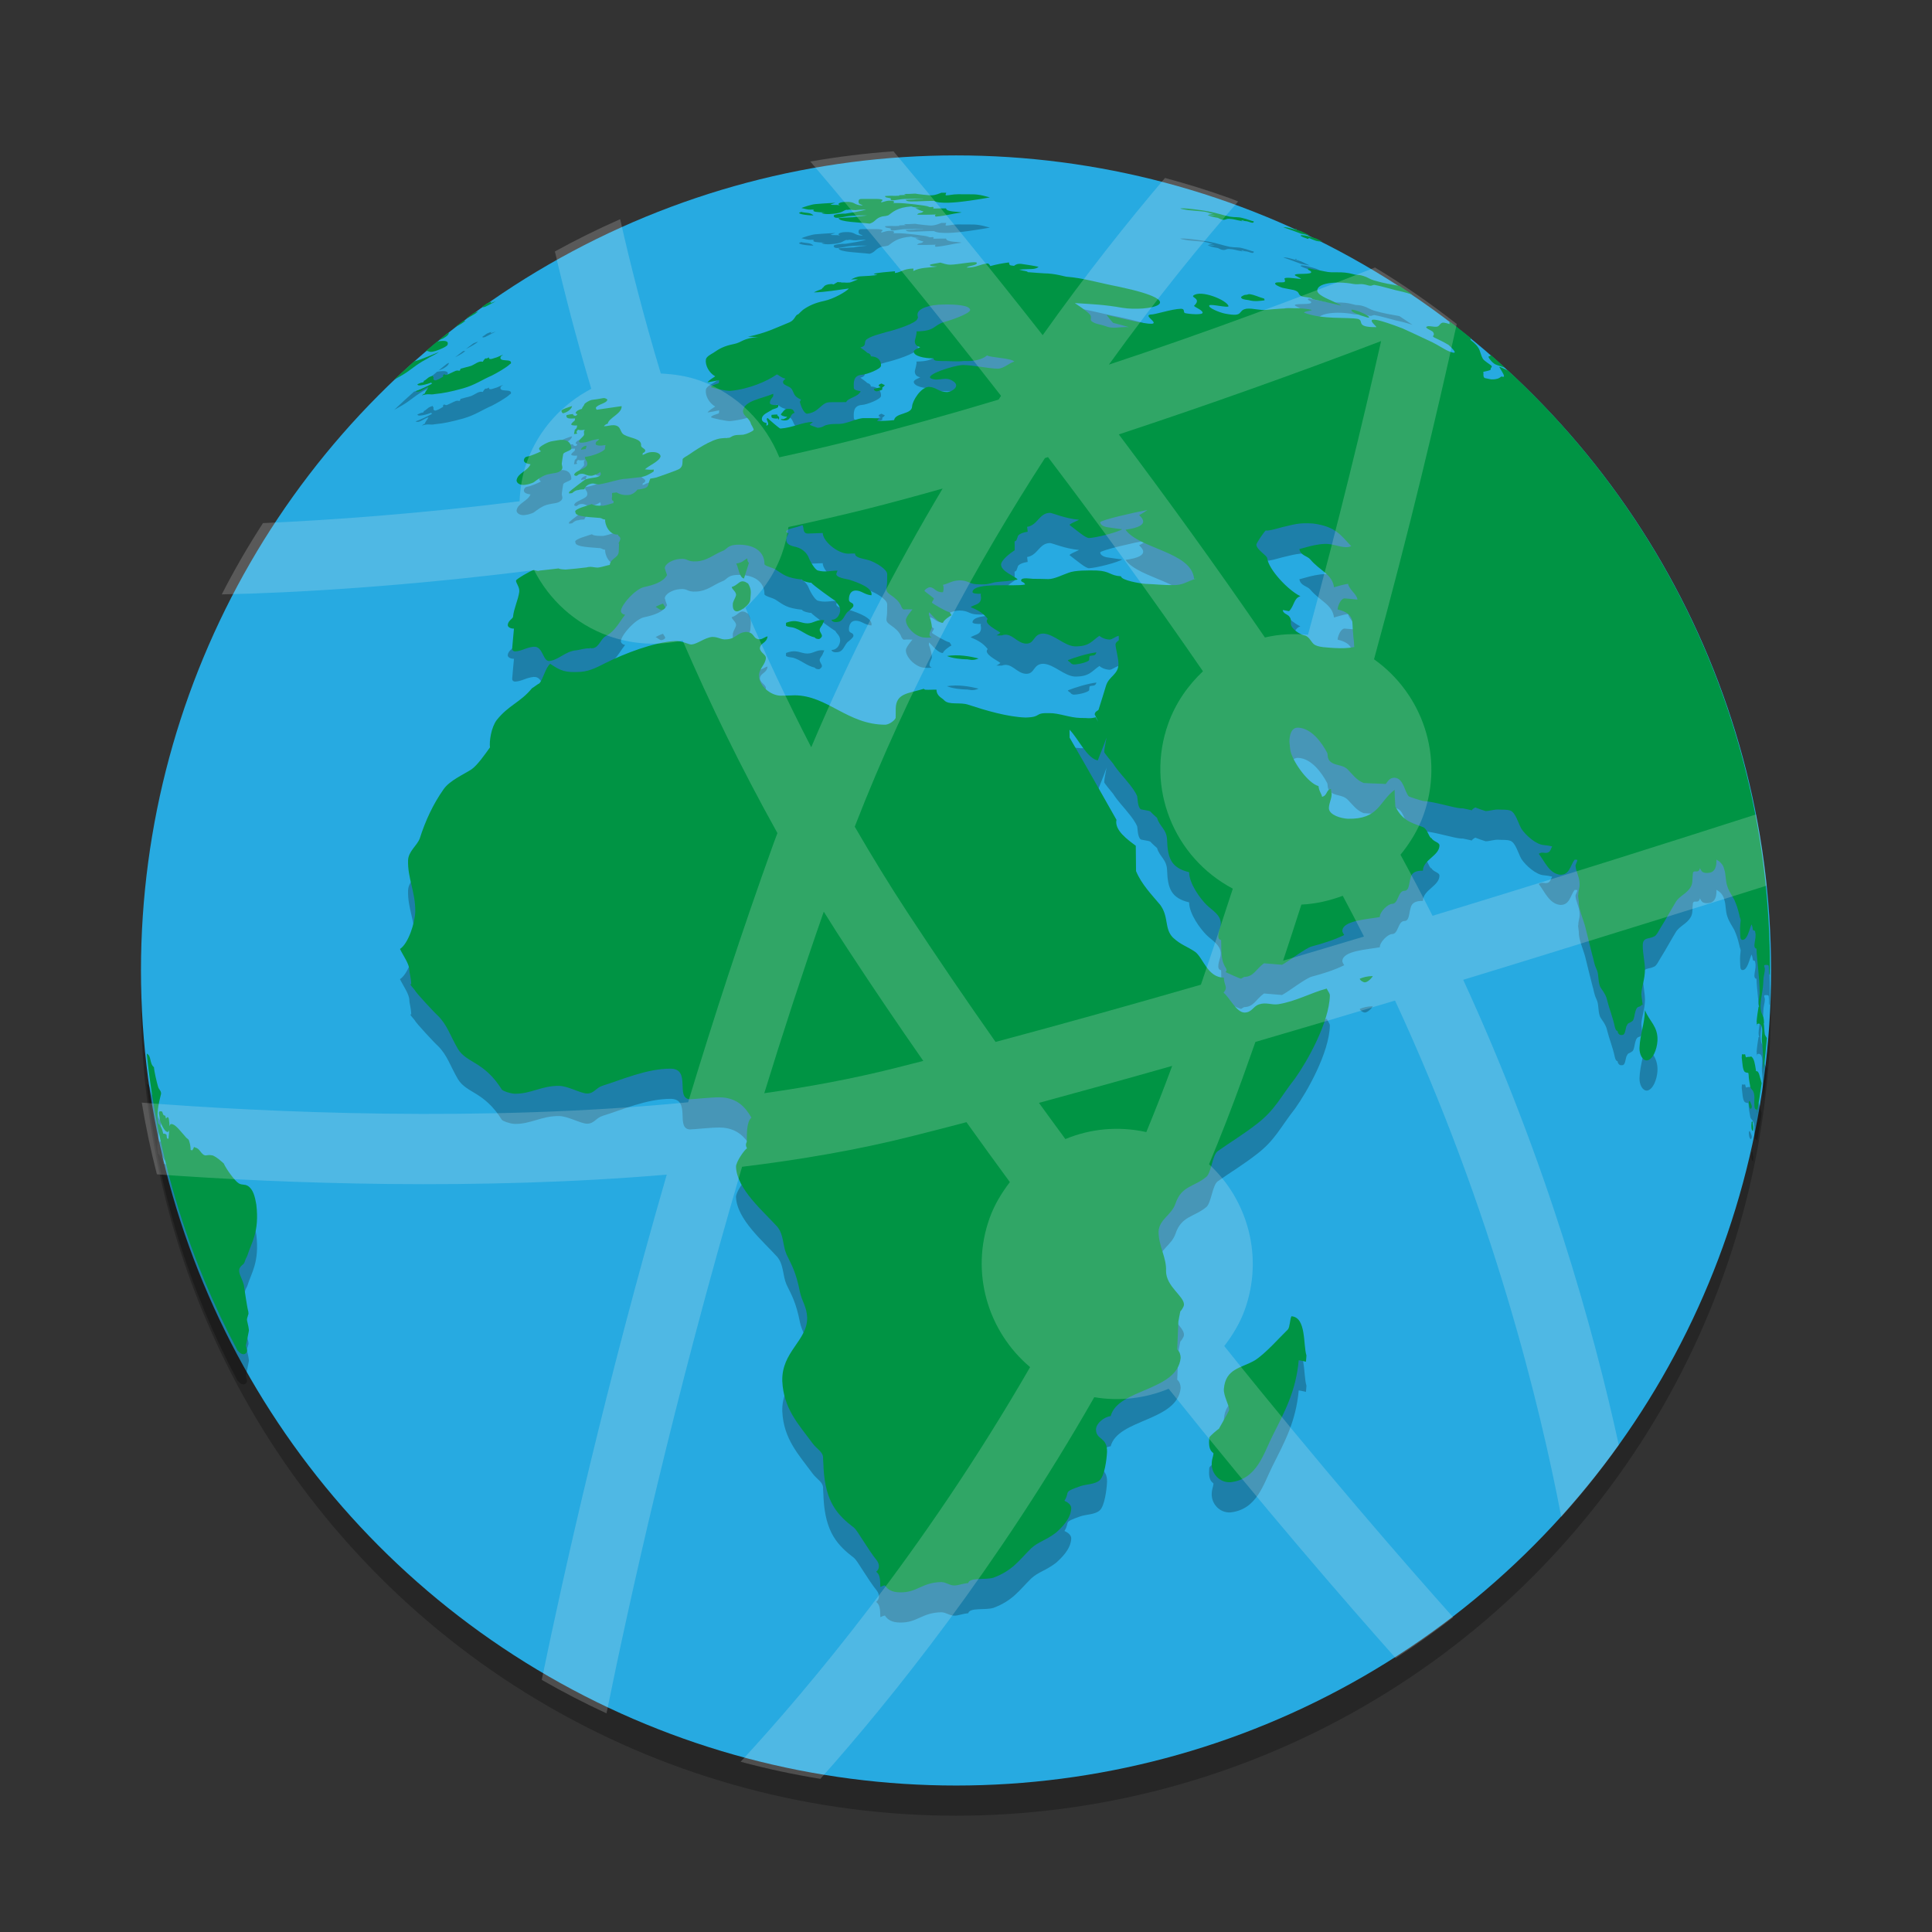 <?xml version="1.0" encoding="utf-8"?>
<!-- Generator: Adobe Illustrator 16.0.3, SVG Export Plug-In . SVG Version: 6.00 Build 0)  -->
<!DOCTYPE svg PUBLIC "-//W3C//DTD SVG 1.1//EN" "http://www.w3.org/Graphics/SVG/1.1/DTD/svg11.dtd">
<svg version="1.1" id="Layer_1" xmlns="http://www.w3.org/2000/svg" xmlns:xlink="http://www.w3.org/1999/xlink" x="0px" y="0px"
	 width="128px" height="128px" viewBox="0 0 128 128" enable-background="new 0 0 128 128" xml:space="preserve">
<rect x="0" y="0" width="128" height="128" fill="#333333" stroke="none"/>
<g>
	<g>
		<g opacity="0.25">
			<circle cx="63.34" cy="66.295" r="54"/>
		</g>
		<g>
			<circle fill="#27AAE1" cx="63.34" cy="64.296" r="54"/>
		</g>
	</g>
	<g>
		<g opacity="0.25">
			<path d="M85.95,17.203c0.043,0.02,0.086,0.04,0.128,0.061C86.028,17.231,86.016,17.207,85.95,17.203z"/>
			<path d="M86.163,17.302c0.006,0.003,0.013,0.006,0.019,0.008c0.014,0.003,0.027,0.008,0.043,0.012
				C86.199,17.315,86.182,17.308,86.163,17.302z"/>
			<path d="M85.561,89.206c-0.102,0.189-0.099,0.704-0.232,0.871c-0.517,0.497-1.491,1.608-2.191,2.048
				c-0.909,0.53-1.939,0.53-2.053,1.892c-0.036,0.459,0.365,1.094,0.348,1.394c0.008,0.048-0.681,1.257-0.682,1.257
				c-0.048,0.005-0.61,0.483-0.633,0.575c-0.026,0.388-0.052,0.813,0.272,1.025c0.02,0.169-0.087,0.308-0.109,0.654
				c-0.047,0.682,0.502,1.318,1.239,1.28c1.76-0.197,2.175-1.858,2.803-3.106c0.79-1.573,1.533-2.912,1.72-4.974
				c0.047-0.004,0.351,0.06,0.478,0.096c0.009-0.119,0.032-0.297,0.034-0.416C86.332,91.08,86.552,89.272,85.561,89.206z"/>
			<path d="M108.621,71.433c-0.01,0.429,0.198,0.825,0.489,0.823c0.401-0.045,0.664-0.727,0.701-1.292
				c0.052-0.976-0.553-1.307-0.828-2.042C108.964,69.844,108.653,70.526,108.621,71.433z"/>
			<path d="M116.424,72.974c-0.099-0.012-0.083,0.029-0.094-0.104c-0.063-0.367-0.1-0.729-0.302-0.872
				c-0.261,0.055-0.09-0.016-0.348,0.055c-0.101-0.192,0.033-0.224-0.206-0.194c-0.05-0.005-0.063-0.038-0.068,0.01
				c-0.006,0.064-0.005,0.138-0.012,0.202c0.044,0.249,0.047,0.883,0.231,0.961c0.202,0.098,0.203-0.041,0.227,0.179
				c0.003,0.252,0.057,0.466,0.095,0.713c0.03,0.329,0.241,0.175,0.287,0.724c0.001,0.2-0.035,0.69,0.043,0.81
				c0.05,0.07,0.136,0.023,0.129,0.078c0.021,0.073-0.036,0.204-0.007,0.204c0.117-0.653,0.221-1.313,0.314-1.974
				c-0.015-0.064-0.031-0.129-0.054-0.202C116.581,73.334,116.557,73.065,116.424,72.974z"/>
			<path d="M116.13,76.293c-0.053,0.038-0.01,0.024-0.074,0.024c-0.005,0.032-0.02,0.065-0.011,0.097
				c-0.029,0.169-0.025,0.492,0.094,0.519c0.048-0.249-0.002-0.37-0.022-0.522C116.124,76.373,116.124,76.333,116.13,76.293z"/>
			<path d="M115.915,74.92c-0.007,0.043-0.019,0.036-0.055,0.061c0.004,0,0.007,0,0.01,0c-0.022,0.146,0.027,0.468,0.125,0.489
				C116.151,75.356,115.994,75.076,115.915,74.92z"/>
			<path d="M84.979,21.071c0,0,0.671,0.132,0.745,0.146c0.414,0.134,0.233,0.234,0.455,0.384c0.043,0.063,0.438,0.088,0.613,0.126
				c0.072,0.001,0.144,0.073,0.188,0.098c0.63,0.141,1.244,0.267,1.874,0.419c-0.025-0.015-0.051-0.039-0.076-0.054
				c-0.584-0.305-1.375-0.562-1.494-0.873c-0.135-0.58,1.271-0.714,2.385-0.503c0.396,0.067,0.43-0.073,0.98,0.094
				c0.244,0.065,0.254-0.029,0.405-0.033c0.66,0.12,1.198,0.319,1.872,0.457c0.147,0.034,0.392,0.108,0.655,0.187
				c-0.288-0.196-0.579-0.388-0.871-0.578c-0.512-0.094-1.031-0.169-1.695-0.368c-0.243-0.069-0.428-0.216-0.685-0.289
				c-0.414-0.123-0.363-0.027-0.662-0.117c-0.822-0.23-1.32-0.045-1.889-0.183c-0.38-0.083-0.547-0.091-0.913-0.172
				c-0.152-0.081-0.252-0.001-0.209,0.022c-0.001,0.074,0.185,0.087,0.211,0.182c0.078,0.21-1.102,0.058-1.085,0.209
				c0.058,0.079,0.322,0.147,0.419,0.261c-0.387-0.037-1.124-0.159-1.104-0.008c0.018,0.059,0.038,0.067,0.036,0.128
				c0.055,0.213-0.693-0.012-0.653,0.203C84.553,20.939,84.977,21.071,84.979,21.071z"/>
			<path d="M88.761,22.18c-0.053-0.032-0.125-0.065-0.178-0.096C88.636,22.114,88.707,22.148,88.761,22.18z"/>
			<path d="M88.761,22.18c0.006,0.003,0.012,0.008,0.017,0.011c0.004,0,0.007,0.003,0.01,0.003
				C88.777,22.188,88.768,22.185,88.761,22.18z"/>
			<path d="M116.392,69.893C116.365,69.948,116.441,69.991,116.392,69.893L116.392,69.893z"/>
			<path d="M99.063,26.136c0.138,0.066,0.385,0.129,0.645,0.224c-0.31-0.284-0.624-0.564-0.94-0.84
				c-0.006,0.048-0.049,0.083-0.15,0.1C98.582,25.665,98.827,26.008,99.063,26.136z"/>
			<path d="M99.925,26.562c-0.309-0.156-0.574-0.277-0.591-0.245c0.159,0.296,0.515,0.761,0.153,0.626
				c-0.017-0.014-0.093,0.079-0.241,0.137c-0.415,0.127-0.652,0.001-0.815-0.02c-0.227-0.012-0.121-0.361-0.158-0.406
				c-0.126-0.022,0.54-0.092,0.492-0.191c-0.031-0.093,0.118-0.129,0.051-0.23c-0.129-0.115-0.476-0.314-0.57-0.459
				c-0.163-0.293-0.158-0.507-0.305-0.734c-0.199-0.316-0.424-0.412-0.511-0.527c-0.02-0.048,0.001-0.076,0.035-0.095
				c-0.321-0.263-0.644-0.522-0.971-0.778c-0.004-0.001-0.006-0.001-0.008-0.002c0.002,0,0.003,0.001,0.005,0.001
				c-0.129-0.101-0.261-0.2-0.392-0.299c-0.074-0.011-0.091,0.007-0.062,0.074c0.002,0.025-0.011,0.043-0.002,0.058
				c-0.147-0.048-0.281-0.084-0.37-0.094c-0.28-0.035-0.263,0.263-0.497,0.269c-0.273,0.017-0.485-0.086-0.628-0.012
				c-0.22,0.089,0.352,0.26,0.409,0.371c0.169,0.266-0.165,0.224,0.086,0.361c0.285,0.132,0.618,0.293,0.937,0.486
				c0.54,0.495,0.519,0.61,0.087,0.445c-0.277-0.091-0.725-0.404-1.142-0.612c-0.752-0.363-1.542-0.716-1.996-0.929
				c-3.22-1.232-1.651-0.125-1.74-0.083c-1.413,0.012-0.777-0.406-1.207-0.544c-0.756-0.138-2.321,0.063-3.569-0.412
				c-0.071-0.092,0.618-0.139,0.485-0.19c-0.6-0.163-1.736-0.125-2.979-0.001c-0.475,0.05-0.885-0.116-1.317-0.075
				c-0.658,0.108-0.104,0.59-1.449,0.322c-0.33-0.064-1.141-0.388-1.026-0.542c0.084-0.118,1.289,0.198,1.275,0.048
				c-0.111-0.394-1.824-1.106-2.331-0.699c-0.159,0.13,0.55,0.203,0.063,0.659c-0.116,0.073,0.521,0.257,0.553,0.476
				c-0.002,0.168-0.91,0.095-1.175,0.026c-0.127-0.048,0.023-0.286-0.261-0.285c-0.628,0.012-1.685,0.391-2.041,0.385
				c-0.393,0.079,0.383,0.455,0.205,0.587c-0.204,0.101-1.322-0.146-3.092-0.566c0.135,0.182,0.276,0.364,0.435,0.528
				c0.359,0.091,0.673,0.178,1.041,0.28c-0.671-0.03-1.041,0.15-1.578-0.074c-0.267-0.099-0.643-0.125-0.861-0.294
				c-0.183-0.107,0.008-0.268-0.13-0.451c-0.286-0.319-0.844-0.645-1.012-0.773c1.253,0.082,1.915,0.098,3.159,0.316
				c1.638,0.263,4.777-0.335-0.224-1.395c-1.449-0.283-2.369-0.579-3.457-0.664c-0.083,0.01-0.752-0.222-1.522-0.227
				c-0.082-0.011-0.768-0.046-1.083-0.079c0.005-0.076-0.229-0.062-0.565-0.165c0.766-0.075,1.023,0.029,1.296-0.185
				c-0.262-0.067-1.01-0.18-1.148-0.196c-0.272-0.023-0.381,0.05-0.484,0.129c-0.363-0.03-0.286-0.071-0.337-0.227
				c-0.522,0.071-0.761,0.118-1.235,0.241c-0.047-0.063-0.036-0.12-0.168-0.174c-0.547,0.051-0.738,0.281-1.407,0.276
				c0.152-0.141,0.675-0.128,0.686-0.304c-0.004-0.162-1.242,0.103-1.738,0.112c-0.302,0.002-0.484-0.094-0.687-0.138
				c-0.109,0.034-0.665,0.096-0.691,0.151c0.004,0.087,0.227,0.093,0.49,0.109c-0.6,0.089-1.132,0.052-1.583,0.299
				c-0.004-0.069,0.009-0.095,0.005-0.166c-0.695,0.013-0.803,0.253-1.226,0.296c-0.004-0.049,0.009-0.067,0.005-0.117
				c-0.505,0.047-1.063,0.08-1.416,0.17c0.069,0.044,0.176,0.054,0.257,0.067c-0.195,0.054-0.861,0.09-1.077,0.097
				c-0.302,0.008-0.528,0.139-0.678,0.212c0.223-0.005,0.254-0.02,0.461-0.001c-0.051,0.008-0.418,0.179-0.542,0.202
				c-0.391,0.026-0.12-0.007-0.593,0c0.11-0.057-0.054,0.01-0.206-0.036c-0.082,0.053-0.195,0.104-0.273,0.162
				c-0.069-0.025-0.152-0.033-0.226-0.019c-0.199,0.009-0.378,0.076-0.45,0.208c0,0-0.19,0.133-0.066,0.108
				c-0.102,0.022-0.422,0.149-0.567,0.23c0.695-0.006,1.581-0.16,2.323-0.259c-0.175,0.208-1.001,0.688-1.629,0.823
				c-0.629,0.132-1.036,0.324-1.414,0.591c-0.015,0.001-0.316,0.299-0.316,0.299c-0.197,0.021-0.211,0.372-0.57,0.526
				c-0.914,0.363-1.472,0.689-2.766,0.958c0.24-0.007,0.363,0.025,0.684,0.022c-1.03,0.074-1.082,0.363-1.621,0.464
				c-0.652,0.129-0.974,0.319-1.345,0.578c-0.169,0.102-0.476,0.254-0.5,0.451c-0.056,0.378,0.212,0.885,0.619,1.109
				c-0.132,0.089-0.477,0.3-0.503,0.395c0.213-0.035,0.508-0.087,0.763-0.142c0.002,0.07-0.004,0.133-0.021,0.201
				c-0.096,0.042-0.502,0.14-0.518,0.252c-0.007,0.056,1.09,0.283,1.278,0.259c1.248-0.122,2.43-0.634,3.089-1.094
				c0.19,0.09,0.248,0.202,0.569,0.285c-0.056,0.049-0.164,0.135-0.161,0.204c-0.035,0.242,0.412,0.264,0.565,0.473
				c0.189,0.287,0.114,0.487,0.616,0.703c-0.002,0.05-0.051,0.099-0.068,0.146c-0.003,0.071,0.22,0.78,0.477,0.793
				c0.779-0.074,0.923-0.721,1.452-0.755c0.198-0.017,0.702,0.001,1.139-0.014c0.124-0.284,0.823-0.35,0.957-0.719
				c-0.146-0.032-0.458-0.07-0.452-0.222c-0.003-0.294-0.079-0.832,0.554-0.871c0.306-0.019,1.23-0.369,1.247-0.59
				c0.018-0.259-0.11-0.607-0.673-0.628c0.009-0.099-0.096-0.206-0.231-0.231c-0.133-0.132-0.3-0.235-0.465-0.356
				c0.478-0.119,0.186-0.348,0.417-0.537c0.325-0.232,0.769-0.322,1.288-0.481c0.64-0.148,2.048-0.604,2.08-0.896
				c0.079-0.08-0.004-0.116,0.005-0.286c0.01-0.366,0.741-0.645,1.753-0.647c0.737-0.015,1.712,0.042,1.734,0.362
				c-0.013,0.24-1.279,0.683-1.711,0.791c-0.774,0.241-0.567,0.608-1.851,0.626c0.053,0.098-0.097,0.553-0.109,0.652
				c0.011,0.155,0.057,0.332,0.365,0.388c-0.08,0.063-0.42,0.158-0.431,0.299c0,0.293,0.661,0.45,1.31,0.449
				c0.007,0.156,0.127,0.165,0.531,0.178c0.548-0.014,0.88,0.061,1.512-0.005c0.598,0.042,1.191-0.093,1.504-0.367
				c0.253,0.151,1.561,0.169,1.807,0.403c-0.376,0.113-0.693,0.474-1.108,0.475c-0.537,0-1.611-0.236-2.3-0.245
				c-0.687,0.037-2.568,0.672-2.108,0.896c0.547,0.227,0.97-0.212,1.523,0.224c0.404,0.333-0.189,0.663-0.433,0.672
				c-0.62,0.009-0.702-0.317-1.243-0.344c-0.547,0.038-1.082,0.932-1.105,1.294c-0.011,0.554-1.098,0.402-1.195,0.91
				c-0.375,0.046-0.744,0.053-1.129,0.062c0.043-0.044,0.094-0.115,0.132-0.166c-0.177-0.032-0.64-0.027-1.063-0.027
				c-0.381,0.035-0.871,0.257-1.166,0.321c-0.46,0.135-0.774-0.007-1.304,0.149c-0.126,0.033-0.189,0.153-0.538,0.171
				c0,0-0.501-0.172-0.513-0.202c0.002-0.046,0.156-0.113,0.195-0.187c-0.726,0.017-1.299,0.377-2.145,0.44
				c-0.075-0.008-0.784-0.626-0.838-0.694c-0.224,0.023,0.237,0.449-0.092,0.496c0-0.056,0.014-0.118,0.013-0.175
				c-0.149-0.007-0.318-0.109-0.313-0.264c0.022-0.319,0.405-0.422,0.711-0.63c0.084-0.028,0.364-0.104,0.377-0.18
				c-0.014-0.041,0.007-0.085,0.007-0.126c-0.195,0.032-0.571,0.024-0.562-0.132c0.012-0.154,0.052-0.233,0.211-0.415
				c0.018-0.06,0.019-0.123,0.014-0.186c-0.763,0.329-1.914,0.452-2.004,1.12c-0.022,0.363,0.437,0.471,0.527,0.884
				c0.006,0.014,0.184,0.309,0.18,0.386c-0.054,0.111-0.507,0.295-0.69,0.321c-0.255,0.028-0.518-0.014-0.739,0.108
				c-0.053,0.023-0.186,0.132-0.267,0.097c-0.174,0.047-0.03-0.01-0.422,0.034c-0.689,0.048-1.818,0.841-2.272,1.146
				c-0.028,0.015-0.308,0.167-0.318,0.24c-0.021,0.217,0.039,0.461-0.208,0.635c-0.094,0.082-1.339,0.509-1.521,0.572
				c-0.12,0.036-0.266,0.055-0.414,0.08c-0.222,0.495,0.027,0.62-0.86,0.729c-0.078,0.134-0.308,0.309-0.526,0.348
				c-0.366,0.041-0.618-0.03-0.842-0.165c-0.081,0.017-0.203,0.021-0.285,0.032c-0.04,0.029-0.01,0.109-0.019,0.158
				c0.034,0.05-0.108,0.351,0.101,0.38c0.001,0.043-0.016,0.097-0.014,0.14c-0.102,0.014-0.441,0.14-0.673,0.172
				c-0.199,0.009-0.674,0.002-0.746-0.112c-0.302,0.108-1.077,0.302-1.113,0.485c0.001,0.026,0.018,0.049,0.021,0.076
				c-0.009,0.303,1.177,0.313,1.637,0.363c0.125,0.02,0.151,0.094,0.33,0.105c-0.036,0.309,0.258,1.035,0.855,0.997
				c-0.007,0.146,0.156,0.094,0.149,0.292c-0.008,0.073-0.092,0.251-0.146,0.322c0.014-0.012,0.046-0.026,0.062-0.038
				c-0.004,0.11-0.021,0.499-0.022,0.573c-0.037,0.409-0.544,0.423-0.593,0.857c-0.074,0.006-0.538,0.145-0.742,0.174
				c-0.292,0.025-0.456-0.102-0.805-0.006c-0.471,0.053-0.903,0.106-1.376,0.141c-0.125-0.006-0.359-0.012-0.469-0.074
				c-0.443,0.045-0.83,0.104-1.257,0.142c-0.14,0.066-0.306-0.044-0.406-0.033c-0.149,0.021-1.13,0.585-1.156,0.692
				c-0.015,0.165,0.254,0.434,0.214,0.754c-0.075,0.539-0.365,1.116-0.413,1.653c-0.019,0.126-0.32,0.245-0.347,0.523
				c-0.026,0.145,0.188,0.27,0.409,0.254c-0.045,0.428-0.073,0.866-0.118,1.312c-0.01,0.07,0.03,0.196,0.203,0.201
				c0.456-0.028,0.71-0.26,1.223-0.309c0.626-0.05,0.589,0.963,1.031,0.945c0.625-0.068,1.053-0.634,1.756-0.706
				c0.124,0.004,0.673-0.168,0.918-0.127c0.008,0-0.003-0.022,0.002-0.028c0.592,0.138,0.681-0.572,1.059-0.785
				c0.654-0.349,0.886-0.915,1.29-1.417c-0.128-0.019-0.288-0.116-0.281-0.264c0.068-0.462,0.964-1.429,1.52-1.568
				c0.665-0.14,1.301-0.35,1.539-0.801c-0.049-0.134-0.114-0.324-0.15-0.464c0.03-0.293,0.508-0.559,0.986-0.602
				c0.589-0.056,0.433,0.2,1.116,0.16c0.703-0.036,1.104-0.435,1.714-0.684c0.288-0.086,0.316-0.374,0.896-0.415
				c1.201-0.068,1.905,0.456,1.892,1.285c0.044,0.129,0.532,0.224,0.749,0.36c0.535,0.351,0.728,0.551,1.745,0.66
				c0.005,0.11,0.509,0.224,0.608,0.206c0.034,0.108,1.528,1.183,1.599,1.2c0.056,0.163,0.316,0.287,0.315,0.627
				c-0.003,0.219-0.158,0.627-0.571,0.629c-0.006,0.074,0.132,0.18,0.358,0.15c0.466-0.018,0.47-0.52,0.777-0.725
				c0,0,0.311-0.25,0.312-0.341c0.021-0.277-0.301-0.15-0.295-0.438c0.001-0.183,0.047-0.567,0.445-0.582
				c0.403,0.003,0.572,0.276,1.047,0.315c0.103-0.48-0.821-0.822-1.481-1.035c-0.155-0.037-0.958-0.143-0.835-0.422
				c0.023-0.046,0.05-0.13,0.068-0.178c-0.486,0.001-0.81,0.127-1.299-0.006c-0.205-0.053-0.527-0.619-0.634-0.914
				c-0.076-0.164-0.318-0.52-0.811-0.644c-0.386-0.081-0.663-0.185-0.65-0.509c-0.013-0.11,0.097-0.28,0.146-0.394
				c-0.05-0.001-0.15-0.083-0.155-0.119c0.015-0.201,0.705-0.249,1.068-0.429c0.145,0.113-0.03,0.573,0.391,0.559
				c0.334-0.003,0.636-0.031,0.964-0.035c0.008,0.531,0.958,1.356,1.683,1.37c0.116-0.003,0.338-0.019,0.456-0.012
				c0.002,0.302,0.504,0.317,0.966,0.461c0.452,0.16,1.159,0.585,1.166,0.907c0.004,0.16-0.01,0.383-0.008,0.582
				c-0.021,0.452-0.162,0.517,0.235,0.796c0.301,0.204,0.551,0.417,0.687,0.716c0.005,0.036,0.095,0.244,0.195,0.249
				c0.139-0.022,0.422-0.008,0.564-0.008c-0.072,0.095-0.433,0.508-0.437,0.705c0.005,0.514,0.711,1.159,1.255,1.16
				c0.115,0.014,0.349,0.006,0.465-0.003c-0.34-0.123,0.002-0.539,0.002-0.68c0.006-0.188-0.123-0.698-0.196-0.81
				c-0.004-0.049,0.005-0.134,0.001-0.183c0.136,0.076,0.493,0.611,0.862,0.696c0.018,0,0.052,0,0.068,0
				c0.05-0.164,0.44-0.438,0.565-0.495c-0.026-0.06-0.087-0.16-0.131-0.208c-0.2-0.022-1.152-0.578-1.163-0.633
				c-0.004-0.055,0.109-0.162,0.134-0.272c-0.153-0.142-0.415-0.317-0.626-0.494c0.002-0.092,0.239-0.257,0.365-0.25
				c0.315,0.017,0.357,0.349,0.859,0.331c0.046-0.147,0.062-0.324,0.001-0.494c0.427-0.092,0.552-0.27,1.091-0.295
				c0.603,0.006,0.614,0.229,1.126,0.257c0.429,0.022,0.671,0.031,1.099-0.101c0.307-0.077,0.903-0.085,1.202-0.139
				c0.121-0.037,0.321-0.019,0.428-0.084c-0.204-0.211-1.079-0.523-1.1-0.968c-0.001-0.293,0.588-0.759,0.904-0.959
				c0.01-0.159-0.006-0.395-0.007-0.566c0.076-0.111,0.086,0.055,0.199-0.305c0.009-0.183,0.342-0.309,0.669-0.354
				c-0.017-0.094-0.017-0.232-0.039-0.325c0.717-0.111,0.79-0.918,1.518-0.927c0.176,0.01,0.971,0.368,1.905,0.456
				c0.101,0-0.668,0.274-0.601,0.354c0.525,0.403,1.028,0.831,1.261,0.859c0.458-0.008,1.955-0.39,2.215-0.586
				c-0.049,0.008-0.894-0.119-0.894-0.119c-0.102-0.009-0.539-0.075-0.561-0.339c0.02-0.145,2.274-0.661,3.128-0.814
				c0,0-0.42,0.298-0.55,0.329c0.058,0.107,0.961,0.723-0.901,0.975c0.907,1.278,4.378,1.467,4.542,3.253
				c0.033-0.007,0.093-0.002,0.126-0.009c0.002,0,0.008-0.001,0.006,0c-0.524,0.141-0.877,0.461-1.53,0.423
				c-0.618,0.017-1.193-0.06-1.818-0.077c-0.369-0.027-1.596-0.23-1.629-0.503c-0.74-0.043-0.708-0.343-1.595-0.382
				c-0.567-0.012-1.453-0.023-1.882,0.151c-0.362,0.121-0.919,0.414-1.331,0.417c-0.332-0.006-0.668-0.021-1.018-0.018
				c-0.125,0.002-0.778-0.123-0.788,0.103c-0.005,0.127,0.194,0.083,0.268,0.271c-0.597,0.172-3.422-0.194-3.49,0.5
				c0.008,0.11,0.329,0.125,0.565,0.114c-0.047,0.093,0,0.144,0.002,0.272c-0.014,0.441-0.349,0.407-0.692,0.612
				c0.474,0.201,0.83,0.388,1.133,0.782c-0.312,0.311,0.622,0.747,0.84,0.916c-0.025,0.046-0.192,0.148-0.267,0.175
				c0.092,0.011,0.276,0.008,0.368,0.002c0.651-0.238,0.961,0.523,1.604,0.547c0.6,0.013,0.447-0.665,1.152-0.666
				c0.711,0.045,1.37,0.807,2.074,0.848c0.973,0.012,1.106-0.346,1.632-0.703c0.092,0.1,0.336,0.23,0.661,0.253
				c0.2,0,0.358-0.188,0.614-0.25c0.01,0.077,0.013,0.215,0.009,0.294c-0.053,0.044-0.218,0.147-0.22,0.29
				c0.027,0.337,0.173,0.765,0.198,1.279c-0.006,0.706-0.617,0.804-0.819,1.42c-0.189,0.6-0.27,0.91-0.496,1.598
				c-0.026,0.093-0.253,0.109-0.26,0.333c0.073,0.112,0.166,0.362,0.227,0.482c-0.034-0.077-0.137-0.216-0.156-0.299
				c-0.459,0.115-0.482,0.037-1.005,0.046c-0.744-0.015-1.415-0.329-2.077-0.32c-1.04-0.031-0.458,0.263-1.563,0.291
				c-1.19-0.035-2.679-0.479-3.782-0.842c-0.548-0.2-1.302,0.043-1.62-0.304c-0.102-0.139-0.501-0.255-0.506-0.7
				c-0.183-0.011-0.486,0.021-0.739,0.003c-0.03,0.004-0.082-0.037-0.101-0.06c-1.059,0.317-1.833,0.299-1.86,1.296
				c0.004,0.156-0.001,0.411-0.004,0.614c0.004,0.117-0.371,0.446-0.677,0.469c-2.515,0.001-3.827-1.934-6.02-1.949
				c-0.308,0.021-0.611,0.019-0.923,0.025c-0.64-0.008-1.439-0.614-1.434-1.368c0.025-0.461,0.437-0.699,0.456-1.143
				c-0.002-0.213-0.388-0.352-0.401-0.636c0.043-0.374,0.458-0.325,0.511-0.782c-0.149,0.024-0.342,0.185-0.492,0.194
				c-0.516,0.016-0.322-0.479-0.947-0.488c-0.604,0.052-0.648,0.466-1.299,0.492c-0.358,0.037-0.524-0.175-0.947-0.16
				c-0.477,0.052-0.987,0.474-1.348,0.5c-0.199,0.015-0.646-0.263-1.084-0.231c-1.425,0.077-3.381,0.84-4.619,1.458
				c-0.395,0.195-0.998,0.542-1.632,0.584c-1.045,0.064-1.327-0.06-2.033-0.531c-0.316,0.264-0.453,0.978-0.708,1.29
				c-0.146,0.069-0.316,0.219-0.501,0.331c-0.773,0.946-1.536,1.105-2.336,2.107c-0.366,0.488-0.498,1.407-0.445,1.809
				c-0.334,0.465-0.827,1.178-1.224,1.456c-0.515,0.337-1.442,0.735-1.844,1.311c-0.712,1.006-1.214,2.108-1.587,3.275
				c-0.19,0.484-0.747,0.84-0.771,1.436c-0.039,1.187,0.482,2.064,0.477,3.378c-0.011,0.751-0.459,2.146-1.013,2.5
				c0.201,0.427,0.614,0.981,0.621,1.391c0,0.211,0.111,0.5,0.125,0.944c-0.024,0-0.049-0.001-0.073,0
				c0.093,0.157,0.194,0.239,0.322,0.413c0.011,0.094,1.33,1.519,1.52,1.676c0.626,0.626,0.801,1.302,1.325,2.203
				c0.59,0.956,1.719,0.795,2.91,2.692c0.079,0.089,0.498,0.246,0.825,0.27c1.086,0.031,1.805-0.542,2.987-0.519
				c0.599,0.021,1.37,0.484,1.825,0.507c0.491-0.001,0.578-0.378,1.061-0.528c1.16-0.348,2.886-1.131,4.508-1.12
				c1.346,0.04,0.272,1.955,1.243,2.028c0.307-0.005,1.397-0.133,1.988-0.128c1.141,0.017,1.699,0.651,2.094,1.347
				c-0.332,0.273-0.301,1.175-0.3,1.561c0.001,0.093-0.144,0.199,0.009,0.467c-0.169,0.104-0.729,0.889-0.728,1.227
				c0.052,1.483,1.83,2.961,2.744,3.981c0.433,0.547,0.334,1.196,0.605,1.829c0.362,0.74,0.625,1.176,0.89,2.495
				c0.139,0.641,0.443,0.945,0.476,1.685c0.021,1.535-1.708,2.249-1.648,4.217c0.088,1.831,1.067,2.84,2.03,4.145
				c0.271,0.354,0.646,0.525,0.671,0.89c-0.003,0.211,0.032,0.471,0.031,0.699c0.121,2.31,0.946,3.15,2.036,3.985
				c0.226,0.194,0.863,1.367,1.508,2.174c0.172,0.246,0.18,0.54-0.056,0.73c0.262,0.188,0.264,0.529,0.276,1.002
				c0.055,0.007,0.118-0.073,0.301-0.102c0.181,0.278,0.465,0.458,0.99,0.463c1.159,0.031,1.439-0.656,2.751-0.68
				c0.342,0.014,0.521,0.221,0.858,0.226c0.291,0,0.515-0.126,0.92-0.159c0.106-0.404,1.132-0.188,1.68-0.359
				c1.28-0.485,1.681-1.143,2.491-1.943c0.523-0.472,0.92-0.488,1.648-1.04c0.363-0.326,0.973-0.896,1.008-1.602
				c0.008-0.211-0.172-0.386-0.449-0.506c0.396-0.649-0.146-0.548,1.061-0.974c0.366-0.128,0.977-0.109,1.279-0.395
				c0.317-0.284,0.458-1.361,0.481-1.873c0.024-1.014-0.739-0.769-0.731-1.499c0.017-0.386,0.507-0.806,0.973-0.873
				c0.48-1.824,4.421-1.644,4.636-3.861c-0.007-0.186-0.054-0.399-0.228-0.552c0.021-0.604,0.056-1.196,0.076-1.847
				c0.029-0.183,0.083-0.442,0.13-0.678c0.044-0.031,0.245-0.303,0.24-0.445c0.021-0.552-1.189-1.201-1.187-2.231
				c0.044-0.883-0.499-1.646-0.495-2.617c0.058-0.832,0.86-1.072,1.124-1.855c0.396-1.187,1.249-1.092,2.054-1.774
				c0.307-0.278,0.393-1.419,0.73-1.685c0.833-0.591,1.706-1.111,2.587-1.799c1.223-0.931,1.553-1.759,2.556-3.038
				c0.78-1.092,2.251-3.683,2.298-5.478c0.009-0.14-0.124-0.272-0.21-0.464c-1.124,0.307-1.982,0.83-3.209,1.038
				c-0.475,0.063-0.792-0.15-1.272,0.01c-0.41,0.133-0.45,0.527-0.965,0.542c-0.541-0.012-0.988-0.994-1.385-1.32
				c0.321-0.395,0.028-0.44,0.019-0.994c-1.077-0.009-1.363-1.286-1.886-1.696c-0.604-0.413-0.928-0.445-1.487-0.956
				c-0.587-0.596-0.258-1.37-0.845-2.169c-0.532-0.638-1.243-1.363-1.601-2.238c-0.011-0.558-0.015-1.108-0.018-1.68
				c-0.512-0.381-1.434-1.03-1.279-1.718c-1.048-1.851-2.046-3.628-3.104-5.444c0-0.133-0.01-0.39-0.007-0.525
				c0.569,0.565,1.157,1.903,1.874,2.035c0.108-0.316,0.426-1.046,0.581-1.521c-0.066,0.39-0.158,0.76-0.155,0.969
				c0.008,0.07,0.493,0.642,0.581,0.753c0.363,0.562,0.686,0.854,1.123,1.415c0.104,0.137,0.354,0.448,0.479,0.757
				c0.034,0.145,0.021,0.649,0.214,0.848c0.084,0.06,0.555,0.086,0.666,0.167c0.063,0.082,0.277,0.278,0.436,0.415
				c0.169,0.593,0.645,0.747,0.666,1.487c0.041,1.198,0.279,1.831,1.458,2.114c0.006,0.768,0.748,1.756,1.136,2.146
				c0.349,0.366,1.091,0.718,0.943,1.428c-0.046,0.212-0.326,0.88,0.044,0.919c0.028,0.613-0.047,1.264,0.266,1.776
				c0.216,0.324-0.021,0.322,0.04,0.357c0.064,0.034,0.934,0.428,1.01,0.434c0.054-0.027,0.15-0.09,0.202-0.119
				c0.648-0.01,0.778-0.515,1.32-0.904c0.431,0.033,0.789,0.066,1.196,0.1c0.383-0.192,1.563-1.112,1.975-1.218
				c0.704-0.188,1.452-0.415,2.145-0.754c-0.037-0.057-0.133-0.207-0.123-0.28c0.021-0.679,1.641-0.759,2.48-0.91
				c-0.002-0.361,0.545-0.869,0.807-0.875c0.439,0.008,0.382-0.862,0.825-0.866c0.33,0.001,0.292-0.495,0.412-0.871
				c0.078-0.353,0.369-0.467,0.813-0.461c0.006-0.737,1.104-0.985,1.097-1.688c-0.026-0.208-0.395-0.217-0.547-0.494
				c0.007,0,0.007,0.027,0.001,0.027c-0.174-0.099-0.254-0.627-0.559-0.736c-0.838-0.309-1.362-0.458-1.817-1.361
				c-0.018-0.37-0.051-0.724-0.047-1.105c-1.043,0.774-1.034,1.959-3.096,1.917c-0.462-0.021-1.227-0.245-1.261-0.681
				c0.001-0.372,0.181-0.6,0.18-0.963c-0.01-0.086-0.043-0.247-0.044-0.334c-0.33,0.061-0.226,0.44-0.588,0.523
				c-0.037-0.21-0.204-0.371-0.235-0.708c-0.686-0.196-1.619-1.501-1.838-2.246c-0.053-0.186-0.055-0.417-0.091-0.694
				c0.004-0.452,0.124-0.939,0.573-0.932c0.888,0.031,1.573,0.991,1.931,1.67c0.051,0.094-0.01,0.356,0.173,0.545
				c0.352,0.345,0.815,0.188,1.195,0.564c0.313,0.318,0.573,0.704,1.046,0.884c0.485,0.038,0.979,0.036,1.462,0.068
				c0.133-0.154,0.245-0.417,0.587-0.415c0.603,0.044,0.65,0.911,0.938,1.231c0.015,0.032,0.875,0.309,1,0.316
				c0.771,0.051,1.963,0.453,2.488,0.484c0.04-0.013,0.093,0.006,0.135,0.006c0.169,0.031,0.367,0.079,0.555,0.121
				c0.023-0.064,0.133-0.13,0.228-0.19c0.205,0.083,0.444,0.164,0.691,0.243c0.261-0.001,0.559-0.125,0.89-0.102
				c0.269,0.026,0.486-0.022,0.763,0.075c0.335,0.148,0.495,0.801,0.71,1.191c0.294,0.455,0.999,1.06,1.49,1.087
				c0.196,0.017,0.347,0.04,0.553,0.089c-0.076,0.116-0.106,0.352-0.292,0.41c-0.225,0.073-0.382-0.084-0.596,0.083
				c0.375,0.463,0.695,1.324,1.434,1.383c0.62,0.009,0.66-0.636,0.938-0.992c0.065-0.011,0.115-0.003,0.181,0.01
				c0.014,0.091-0.129,0.316-0.12,0.386c0.029,0.391,0.256,0.717,0.272,1.171c0.011,0.367-0.082,0.399-0.087,0.797
				c-0.001-0.007-0.016-0.01-0.017-0.018c0.009,0.07,0.043,0.335,0.051,0.406c-0.014,0.532,0.26,1.082,0.419,1.655
				c0.148,0.633,0.374,1.487,0.478,1.917c0.115,0.367,0.1,0.541,0.269,0.906c0.177,0.343,0.082,0.703,0.236,1.153
				c0.086,0.194,0.386,0.499,0.468,0.892c0.151,0.614,0.378,1.133,0.517,1.797c0.021,0.073,0.058,0.259,0.181,0.271
				c0.019,0.163,0.131,0.305,0.303,0.264c0.197,0.017,0.213-0.33,0.279-0.564c0.133-0.292,0.133-0.163,0.389-0.347
				c0.19-0.112,0.129-0.812,0.398-0.944c0.073-0.026,0.19-0.046,0.197-0.115c0.033-0.027,0.064-0.007,0.098-0.032
				c-0.021-0.207-0.073-0.462-0.088-0.707c0.021-0.519,0.236-0.948,0.24-1.647c-0.002-0.428-0.15-1.065-0.145-1.556
				c-0.014-0.586,0.406-0.427,0.734-0.606c0.174-0.047,0.316-0.383,0.47-0.623c0.328-0.521,0.631-1.091,0.967-1.642
				c0.249-0.441,0.739-0.554,1.005-1.024c0.153-0.251,0.098-0.542,0.146-0.929c0.083-0.244,0.362,0.087,0.465-0.312
				c0.117,0.203,0.13,0.276,0.378,0.313c0.362,0.021,0.745-0.071,0.715-0.883c0.195,0.111,0.45,0.294,0.527,0.682
				c0.106,0.298,0.064,0.723,0.195,1.083c0.106,0.335,0.29,0.581,0.462,0.895c0.183,0.439,0.204,0.495,0.338,1.03
				c0.009,0.119,0.074,0.208,0.084,0.326c-0.021,0.282-0.053,0.408-0.038,0.737c0.016,0.349-0.008,0.55,0.163,0.568
				c0.321-0.014,0.425-0.618,0.592-1.032c0.086,0.186,0.051,0.228,0.107,0.393c0.063,0.027,0.131-0.009,0.139,0.13
				c0.118,0.388-0.232,1.035,0.084,1.087c0.023,0.779,0.209,1.861,0.209,2.939c-0.009,0.247-0.137,0.724-0.02,0.908
				c0.024,0-0.005,0.003-0.029,0.003c0.016,0-0.003,0.002-0.021,0.002c-0.051,0.317-0.105,0.645-0.129,0.979
				c-0.003,0.048,0.042,0.146-0.006,0.145c0.014,0.021,0.021,0.034,0.027,0.05c0.012-0.023,0.039-0.047,0.101-0.063
				c0.396,0.033,0.189,0.809,0.229,1.148c0.063,0.512,0.068,1.007,0.088,1.671c0.008,0.095,0.014,0.188,0.02,0.278
				c0.089-0.709,0.16-1.421,0.221-2.139c-0.054-0.071-0.102-0.147-0.137-0.238c-0.036-0.233-0.038-0.568-0.072-0.739
				c0.017,0,0.001-0.003,0.019-0.001c0.002-0.692-0.231-0.44-0.231-1.171c0.032-0.683,0.174-0.922,0.188-1.697
				c0.004-0.197,0.097-0.504,0.1-0.721c0-0.125-0.139-0.273,0.052-0.275c0.261-0.001,0.192,0.033,0.22,0.325
				c0,0-0.008,0.317,0.04,0.321c0.007,0.006,0.011,0.01,0.017,0.016c0.002-0.176,0.006-0.352,0.006-0.529
				C117.228,50.453,110.559,36.393,99.925,26.562z M74.322,50.338L74.322,50.338c-0.001-0.002-0.002-0.006-0.004-0.006
				C74.32,50.333,74.324,50.338,74.322,50.338z M79.625,39.949c0.018,0,0.05-0.007,0.065-0.016
				C79.675,39.942,79.641,39.959,79.625,39.949z M89.085,41.645c-0.221-0.008-0.435,0.409-0.467,0.732
				c0.617,0.145,0.925,0.394,0.978,0.826c0.006,0.147,0.032,0.376,0.028,0.526c0.027,0.164,0.042,0.6,0.061,0.627
				c0.026,0.139,0.016,0.369,0.041,0.509c-0.387,0.084-0.817,0.096-1.341,0.067c-0.354-0.036-1.103-0.025-1.356-0.269
				c-0.154-0.134-0.278-0.442-0.538-0.549c-0.354-0.068-0.712-0.321-0.896-0.573c-0.183-0.293,0.058-0.432-0.198-0.723
				c-0.138-0.132-0.385-0.175-0.414-0.401c0.116,0.004,0.305,0.066,0.421,0.073c0.357-0.358,0.298-0.846,0.748-0.991
				c-0.825-0.399-2.103-1.776-2.194-2.508c-0.002-0.184-0.698-0.557-0.722-0.9c-0.009-0.093,0.486-0.823,0.626-0.951
				c0.111,0.076,1.01-0.194,1.084-0.213c0.742-0.164,1.076-0.313,2.043-0.243c1.538,0.195,1.87,0.821,2.533,1.5
				c-0.423,0.191-0.961-0.084-1.485-0.139c-0.736-0.082-1.873,0.338-1.95,0.328c0.073,0.439,0.516,0.447,0.724,0.69
				c0.629,0.752,1.472,0.989,1.569,1.847c0.202-0.061,0.721-0.213,0.936-0.229c0.047,0.358,0.591,0.696,0.618,1.045
				C89.658,41.688,89.374,41.673,89.085,41.645z"/>
			<path d="M82.407,16.644c-0.06,0.007-0.098-0.012-0.157-0.006c-0.005,0.015,0.004,0.012,0.01,0.026
				C82.308,16.62,82.348,16.672,82.407,16.644z"/>
			<path d="M79.822,16.026c0.217,0.04,0.336,0.098,0.581,0.16c-0.129-0.01-0.219-0.013-0.347-0.005
				c0.138,0.048,0.3,0.063,0.444,0.092c-0.173,0.013-0.329-0.031-0.497-0.037c0.107,0.071,0.315,0.137,0.689,0.2
				c-0.001,0-0.001,0-0.001,0h0.001c0.08,0.03,0.166,0.095,0.288,0.117c0.217,0.044,0.217-0.058,0.437-0.057
				c0.328,0.008,0.527,0.099,0.832,0.143c0.026,0,0.011-0.041-0.014-0.041c0.08-0.01,0.161,0.018,0.236,0.049
				c0.264-0.011,0.587,0.242,0.595,0.018c-0.146-0.021-0.437-0.15-0.733-0.217c-0.335-0.092-0.48-0.034-0.854-0.095
				c-0.443-0.089-0.792-0.229-1.434-0.349c-0.504-0.097-1.657-0.247-1.863-0.19c0.187,0.057,0.353,0.075,0.555,0.113
				C79.117,15.969,79.55,15.987,79.822,16.026z"/>
			<path d="M86.169,17.636c0.048,0,0.127,0.075,0.246,0.106c0.209,0.062,0.247,0.143,0.306,0.025
				c0.131,0.066,0.334,0.144,0.475,0.189c0.232,0.058,0.249,0.025,0.42,0.051c-0.133-0.068-0.268-0.133-0.403-0.2
				C86.972,17.727,86.126,17.473,86.169,17.636z"/>
			<path d="M86.775,17.591c-0.197-0.096-0.396-0.188-0.594-0.281c-0.3-0.071-0.589-0.169-0.902-0.237
				c-0.112-0.011-0.15-0.025-0.263-0.004c0.045-0.018,1.034,0.365,1.182,0.414C86.389,17.521,86.584,17.552,86.775,17.591z"/>
			<path d="M85.95,17.203c-0.049-0.022-0.096-0.045-0.145-0.067c0.013,0.031,0.019,0.028,0.032,0.072
				C85.891,17.202,85.924,17.201,85.95,17.203z"/>
			<path d="M53.926,15.899c-0.164,0.142,0.254,0.16,0.706,0.176c-0.065,0.013-0.15,0.021-0.215,0.034
				c0.155,0.075,0.398,0.099,0.836,0.05c0.559-0.061,0.588-0.197,0.824-0.262c0.061,0.023,0.15-0.005,0.215-0.014
				c0.1,0.021,0.343,0.046,0.393,0.041c0.209-0.03,0.456-0.037,0.697-0.043c-0.313,0.111-1.024,0.219-1.387,0.276
				c-0.124-0.015-0.738,0.023-0.759,0.131c0,0.293,0.685,0.052,1.008,0.025c0.169-0.025,1.037-0.058,1.209-0.036
				c-0.322,0.04-0.621,0.051-0.898,0.114c0,0-0.607,0.023-0.996,0.062c0.014,0.257,1.408,0.276,2.062,0.362
				c0.408-0.126,0.352-0.345,0.823-0.473c0.133-0.014,0.333-0.043,0.414-0.081c0.304-0.212,0.573-0.518,1.52-0.585
				c0,0,0.206,0.091,0.645,0.094c-0.115,0.007-0.267,0.019-0.381,0.026c0.132,0.042,0.34,0.181,0.536,0.199
				c-0.091,0.166-0.333,0.073-0.415,0.225c0.355,0.018,0.91,0.003,1.253-0.008c-0.088,0.037-0.088,0.049-0.031,0.141
				c0.711-0.059,0.983-0.179,1.726-0.276c-0.259-0.07-1.003-0.024-1.034-0.272c-0.293,0.005-0.563,0.001-0.869,0.012
				c0.081-0.034,0.057-0.056,0.002-0.113c-0.168,0.037-0.267,0-0.488,0.009c0.082-0.003,0.189-0.009,0.271-0.013
				c-0.258-0.093-1.691-0.257-2.144-0.249c-0.082,0.006-0.187-0.003-0.268,0.003c0.089-0.061,0.117-0.171-0.309-0.159
				c-0.194,0.018-0.27,0.067-0.49,0.116c-0.007-0.085,0.042-0.08,0.094-0.147c-0.018-0.12-0.697-0.078-1.052-0.085
				c-0.368,0.009-0.522-0.042-0.541,0.139c-0.021,0.231,0.137,0.194,0.283,0.297c-0.671-0.027-0.434-0.267-1.159-0.237
				c-0.219,0-0.434,0.051-0.465,0.155c0.041,0.033,0.061,0.024,0.09,0.068c-0.167-0.043-0.384-0.006-0.615-0.04
				c0.082-0.046,0.193-0.08,0.33-0.125c-0.604,0.027-0.884,0.052-1.311,0.085c-0.265,0.017-0.837,0.213-0.941,0.259
				c0.185,0.041,0.425,0.122,0.625,0.109C53.793,15.875,53.853,15.887,53.926,15.899z"/>
			<path d="M59.019,15.139c-0.09,0.269,0.465,0.052,0.929,0.042c0.05-0.003,1.162-0.011,1.26-0.016
				c-0.12,0.032-0.409,0.015-0.673,0.054c-0.048,0.003-0.338,0.011-0.537,0.024c0.073,0.068,0.099,0.094,0.343,0.104
				c0.528,0.002,1.006-0.042,1.535-0.036c0.201,0.103,0.455,0.127,0.94,0.121c0.783-0.014,2.106-0.235,2.768-0.352
				c-0.202-0.044-0.655-0.217-1.211-0.206c-0.297-0.005-0.57-0.004-0.882-0.005c-0.398,0.001-0.558,0.07-0.803,0.075
				c-0.086-0.046-0.031-0.02,0.002-0.175c-0.098,0.001-0.224,0-0.321,0.002c-0.125,0.038-0.337,0.156-0.671,0.171
				c-0.123,0.004-0.91-0.078-1.063-0.115c-0.265,0.015-0.478,0.028-0.747,0.024c0.053,0.024,0.078,0.042,0.132,0.064
				c-0.138,0.01-0.315,0.007-0.454,0.018c0.02,0,0.018,0.035-0.002,0.035c-0.151,0.012-0.374,0.011-0.531,0.001
				c-0.122,0.011-0.277,0.006-0.399,0.018C58.646,15.111,58.813,15.084,59.019,15.139z"/>
			<path d="M53.896,16.272c-0.209-0.205-0.478-0.155-0.771-0.218c-0.001-0.012,0.017-0.021,0.004-0.021
				c-0.016,0.003-0.035,0.009-0.05,0.012c0.012,0,0.024,0.003,0.035,0.008c-0.013-0.003-0.026-0.003-0.038-0.007
				C52.647,16.144,53.384,16.273,53.896,16.272z"/>
			<polygon points="53.07,16.046 53.075,16.046 53.078,16.045 			"/>
			<path d="M53.07,16.046c-0.004,0.001-0.018,0.001-0.019-0.007C53.052,16.048,53.062,16.048,53.07,16.046z"/>
			<path d="M34.824,34.115c0.152-0.013,0.398-0.094,0.523-0.153c0.209-0.144,0.588-0.48,1.042-0.554
				c0.238-0.062,0.557-0.059,0.728-0.2c0.258-0.17,0.079-0.374,0.104-0.514c0.018-0.202,0.063-0.404,0.094-0.613
				c0.049-0.135,0.484-0.211,0.538-0.344c0.001-0.324-0.182-0.669-0.816-0.582c-0.141,0.028-0.316,0.05-0.458,0.076
				c-0.267,0.031-0.828,0.347-0.863,0.468c0.001,0.09,0.012,0.103,0.121,0.202c-0.161,0.094-0.658,0.292-0.805,0.326
				c-0.072,0.024-0.27,0.001-0.324,0.244c-0.019,0.177,0.186,0.254,0.439,0.287c-0.188,0.451-0.841,0.578-0.921,1.049
				C34.201,34.019,34.503,34.18,34.824,34.115z"/>
			<path d="M37.322,29.378c0.277-0.072,0.547-0.273,0.581-0.474c-0.194,0.058-0.659,0.203-0.704,0.3
				C37.194,29.275,37.245,29.382,37.322,29.378z"/>
			<path d="M38.099,29.722c-0.003,0.048-0.006,0.093-0.024,0.138c0.017,0.001-0.222,0.163-0.228,0.253
				c-0.025,0.067,0.236,0.092,0.386,0.072c-0.003,0.054-0.006,0.106-0.026,0.156c-0.021,0.05-0.086,0.106-0.13,0.139
				c-0.004,0.096-0.041,0.183-0.045,0.279c0.068-0.005,0.154-0.018,0.22-0.034c-0.051-0.071-0.115-0.083,0.043-0.262
				c0.069,0.046,0.215,0.039,0.454,0.016c-0.107,0.12-0.044,0.145-0.051,0.333c-0.055,0.133-0.299,0.272-0.334,0.413
				c-0.003,0.143,0.172,0.111,0.424,0.077c0.201-0.037,0.376-0.127,0.658-0.182c0.076-0.002,0.177,0.005,0.25-0.018
				c-0.046,0.075-0.226,0.135-0.232,0.279c-0.03,0.175,0.36,0.161,0.652,0.104c-0.022,0.087-0.034,0.183-0.038,0.272
				c-0.16,0.198-0.8,0.453-1.323,0.517c-0.023,0.196,0.194,0.251,0.152,0.5c-0.029,0.292-0.807,0.388-0.867,0.681
				c0.001,0.036,0.076,0.069,0.128,0.073c0.126-0.012,0.104-0.104,0.293-0.131c0.302-0.051,0.366,0.15,0.768,0.12
				c0.169-0.05,0.396-0.117,0.538-0.252c-0.001,0.045,0.015,0.087,0.042,0.124c-0.026,0.29-0.595,0.231-1.005,0.368
				c-0.074,0.021-1.025,0.759-1.083,0.825c-0.026,0.024-0.025,0.08-0.015,0.113c0.06-0.006,0.138-0.02,0.198-0.026
				c0.095-0.08,0.216-0.193,0.417-0.202c0.108-0.049,0.28-0.035,0.399-0.052c0.015-0.143,0.215-0.339,0.498-0.378
				c0.176-0.022,0.307,0.078,0.504,0.05c0.437-0.066,1.248-0.315,1.535-0.347c0.417-0.03,0.768-0.083,1.182-0.128
				c0.332-0.047,0.564-0.18,0.865-0.37c0.001-0.042,0.011-0.091,0.013-0.133c-0.151,0.018-0.283,0.02-0.589-0.015
				c0.284-0.267,0.96-0.527,1.036-0.853c-0.004-0.18-0.232-0.306-0.586-0.29c-0.203,0.023-0.169,0.004-0.393,0.116
				c0.042-0.026,0.114-0.064,0.155-0.09c-0.103,0.031-0.165,0.096-0.368,0.169c0.002-0.042,0.011-0.088,0.015-0.13
				c0.079-0.011,0.157-0.093,0.162-0.147c0.028-0.14-0.286-0.206-0.277-0.349c0.053-0.469-0.679-0.469-1.11-0.708
				c-0.333-0.176-0.164-0.605-0.698-0.642c-0.206-0.011-0.38,0.065-0.648,0.072c0.03-0.069,0.145-0.151,0.248-0.171
				c0.06-0.385,0.959-0.672,0.921-1.164c-0.544,0.083-1.086,0.153-1.651,0.241c-0.03-0.046-0.05-0.07-0.061-0.124
				c0.118-0.25,0.729-0.292,0.765-0.543c0.002-0.036-0.151-0.118-0.252-0.108c-0.276,0.05-0.536,0.096-0.797,0.125
				c-0.15,0.032-0.438,0.206-0.476,0.286c-0.01,0.09-0.13,0.163-0.159,0.305c-0.172,0.039-0.369,0.128-0.416,0.264
				c-0.002,0.037,0.064,0.083,0.118,0.08c-0.003,0.035-0.076,0.108-0.126,0.12c-0.049-0.014-0.17-0.014-0.164-0.122
				c-0.135,0.008-0.301,0.033-0.432,0.072C37.476,29.728,37.689,29.75,38.099,29.722z"/>
			<path d="M38.861,31.536c-0.041-0.012-0.097,0.018-0.14,0.019c-0.144,0.072-0.225,0.154-0.226,0.245
				c0.09-0.021,0.214-0.047,0.308-0.044C38.829,31.688,38.845,31.606,38.861,31.536z"/>
			<path d="M30.513,26.428c-0.002,0.051-0.041,0.071-0.044,0.128c-0.106,0.025-0.107-0.038-0.276,0.011
				c-0.194,0.076-0.344,0.168-0.545,0.25c-0.143,0.058-0.112-0.007-0.236-0.018c-0.075,0.068-0.056,0.037-0.06,0.163
				c-0.119,0.051-0.257,0.169-0.407,0.208c-0.156,0.091-0.268-0.027-0.22-0.138c0.001-0.104-0.058-0.037-0.055-0.14
				c-0.066,0.018-0.099,0.043-0.165,0.061c-0.192,0.072-0.25,0.213-0.418,0.274c0,0.045-0.037,0.055-0.038,0.099
				c-0.161,0.024-0.19,0.039-0.392,0.131c0.004,0.189,0.689-0.019,0.933-0.116c0,0.05-0.037,0.065,0.048,0.071
				c-0.245,0.132-0.796,0.403-1.107,0.507c0.276,0.13,0.529-0.191,0.859-0.274c-0.077,0.173-0.189,0.238-0.24,0.421
				c-0.075,0.022-0.136,0.09-0.21,0.132c0.471-0.151,0.563-0.024,0.844-0.088c0.587-0.059,1.053-0.147,1.906-0.383
				c0.808-0.234,1.257-0.573,1.888-0.842c0.296-0.15,0.968-0.521,1.216-0.769c0.02,0,0.039-0.027,0.055-0.039
				c0.1-0.359-0.793-0.049-0.685-0.422c0.005-0.051,0.109-0.104,0.177-0.157c-0.221,0.07-0.364,0.175-0.582,0.223
				c-0.227,0.087-0.391,0.103-0.364-0.046c-0.107,0.036-0.067,0.082-0.251,0.074c-0.045,0.072-0.104,0.097-0.155,0.219
				c-0.263-0.077-0.496,0.158-0.781,0.273C30.988,26.308,30.85,26.333,30.513,26.428z"/>
			<path d="M16.23,85.55c0.071-0.237,0.104-0.214,0.167-0.388c0.254-0.832,0.801-1.537,0.585-3.354
				c-0.084-0.491-0.201-1.02-0.563-1.238c-0.228-0.136-0.36-0.032-0.602-0.171c-0.266-0.162-0.821-0.933-0.997-1.322
				c-0.187-0.16-0.421-0.391-0.725-0.526c-0.305-0.063-0.334,0.003-0.508-0.002c-0.276-0.076-0.344-0.454-0.628-0.512
				c-0.188-0.112-0.059,0.031-0.242,0.183c-0.048-0.03-0.029-0.035-0.084-0.021c-0.011-0.201-0.021-0.354-0.094-0.578
				c-0.041-0.183-0.15-0.164-0.254-0.311c-0.188-0.207-0.611-0.752-0.814-0.81c-0.156-0.073-0.216-0.005-0.243,0.119
				c0-0.139-0.014-0.283-0.027-0.362c-0.01-0.05-0.003-0.218-0.093-0.245c-0.115,0.024-0.094,0.245-0.157-0.093
				c-0.187-0.027-0.128-0.131-0.218-0.278c-0.006-0.032-0.031,0.02-0.036-0.012c-0.281-0.038-0.122,0.19-0.106,0.558
				c0.044,0.221,0.295,0.742,0.447,0.785c0.092,0.06,0.142-0.001,0.167-0.11c-0.002,0.119-0.002,0.246-0.02,0.351
				c-0.035,0.128,0.022,0.254-0.072,0.23c-0.071,0.014-0.067-0.193-0.079-0.26c-0.162-0.106-0.028-0.052-0.221-0.075
				c-0.051-0.248-0.114-0.403-0.216-0.558c-0.079-0.103-0.131-0.062-0.149-0.282c-0.076-0.648,0.121-1.381,0.225-1.807
				c0.001-0.224-0.147-0.254-0.208-0.49c-0.07-0.24-0.25-0.979-0.264-1.264c-0.318-0.259-0.151-0.764-0.479-0.901
				c0.735,7.052,2.832,13.697,6.017,19.674c0.074,0.045,0.104,0.126,0.233,0.197c0.225,0.122,0.386-0.024,0.396-0.217
				c-0.002-0.103-0.109-0.247-0.06-0.404c0.078-0.325,0.096-0.474,0.176-0.861c0.031-0.095-0.063-0.464-0.109-0.675
				c-0.042-0.174,0.041-0.263,0.064-0.409c0.045-0.058,0.015-0.112,0.011-0.227c-0.082-0.264-0.234-1.365-0.296-1.758
				c-0.156-0.54-0.411-0.831-0.268-1.121C16.061,85.725,16.135,85.836,16.23,85.55z"/>
			<path d="M30.694,23.251c-0.182,0.138-0.364,0.276-0.543,0.417c0.255-0.128,0.527-0.261,0.682-0.428
				C30.751,23.257,30.707,23.267,30.694,23.251z"/>
			<path d="M28.208,25.819c0.363-0.231,0.551-0.275,0.885-0.502c-0.277,0.106-1.223,0.526-1.662,0.629
				c-0.444,0.396-0.883,0.798-1.313,1.209c0.184-0.104,0.375-0.212,0.593-0.339C27.243,26.497,27.537,26.171,28.208,25.819z"/>
			<path d="M31.37,22.745c-0.171,0.125-0.342,0.251-0.511,0.379c0.343-0.163,0.667-0.351,0.818-0.488
				C31.598,22.65,31.483,22.697,31.37,22.745z"/>
			<path d="M29.737,24.081c0.041-0.07-0.027-0.032-0.139,0.028c-0.183,0.146-0.367,0.292-0.547,0.441
				c0.097-0.038,0.198-0.082,0.293-0.119C29.598,24.28,29.675,24.223,29.737,24.081z"/>
			<path d="M29.079,25.172c0.206-0.083,0.479-0.2,0.564-0.312c0.128-0.324-0.255-0.303-0.685-0.232
				c-0.247,0.205-0.491,0.413-0.734,0.622C28.467,25.231,28.396,25.444,29.079,25.172z"/>
			<path d="M32.149,22.325c0.22-0.113,0.581-0.303,0.697-0.36c-0.134,0.041-0.214,0.069-0.342,0.128
				c0.008-0.056,0.041-0.046,0.049-0.101c-0.119,0.036-0.2,0.066-0.3,0.112c-0.099,0.071-0.199,0.14-0.297,0.212
				C31.959,22.364,32.018,22.365,32.149,22.325z"/>
			<path d="M54.613,43.091c-0.497-0.074-0.684,0.2-1.112,0.208c-0.457,0.005-0.717-0.312-1.424-0.037
				c0.002,0.05-0.008,0.139-0.005,0.189c0.09,0.094,0.374,0.099,0.449,0.12c0.538,0.139,0.906,0.545,1.478,0.666
				c-0.03,0.057,0.185,0.113,0.259,0.101c0.073-0.003,0.189-0.13,0.199-0.196c-0.009-0.174-0.154-0.244-0.151-0.432
				c0.001-0.087,0.169-0.306,0.169-0.306C54.512,43.325,54.575,43.173,54.613,43.091z"/>
			<path d="M49.29,40.328c0.052-0.143,0.226-0.722,0.334-1.053c-0.077,0.004-0.114-0.168-0.112-0.278
				c-0.123,0.035-0.305,0.249-0.514,0.284c-0.052,0.03-0.171,0.035-0.223,0.064C48.907,39.511,48.974,40.277,49.29,40.328z"/>
			<path d="M48.768,41.425c-0.026,0.149-0.164,0.333-0.214,0.538c-0.012,0.174-0.035,0.546,0.293,0.543
				c0.196-0.023,0.842-0.409,0.863-0.783c0.028-0.439,0.104-0.651-0.151-1.07c-0.073-0.011-0.175-0.153-0.402-0.137
				c-0.22,0.027-0.319,0.264-0.678,0.374C48.503,41.063,48.772,41.189,48.768,41.425z"/>
			<path d="M44.069,42.265c0.022-0.062-0.14-0.234-0.135-0.277c-0.144,0.042-0.31,0.117-0.499,0.216
				c0.031,0,0.282,0.211,0.381,0.208C43.891,42.415,44.058,42.331,44.069,42.265z"/>
			<path d="M51.621,29.684c0.012-0.114-0.132-0.088-0.124-0.224c-0.104,0.005-0.276,0.011-0.379,0.025
				c-0.009,0.036-0.007,0.077-0.008,0.115c-0.011,0.114,0.213,0.15,0.45,0.122c-0.009,0.029,0.001,0.063-0.006,0.093
				C51.586,29.766,51.619,29.774,51.621,29.684z"/>
			<path d="M51.854,29.785c-0.006-0.018-0.032-0.027-0.037-0.046c-0.019,0.027-0.073,0.055-0.104,0.065
				c0.019-0.006,0.162,0.068,0.276,0.053c0.471-0.004,0.295-0.41,0.654-0.501c-0.081-0.192-0.1-0.292-0.503-0.27
				c-0.113,0.011-0.4,0.325-0.403,0.37c0,0.068,0.199,0.15,0.409,0.159C52.144,29.672,51.964,29.748,51.854,29.785z"/>
			<path d="M58.103,27.926c0.065-0.01,0.351-0.089,0.349-0.123c0.008-0.045-0.005-0.091,0.004-0.137
				c0.034-0.005,0.138-0.099,0.167-0.15c-0.067-0.022-0.157-0.074-0.22-0.107c0,0-0.191,0.062-0.185,0.118
				c-0.025,0.051,0.083,0.091,0.138,0.131c-0.13,0.019-0.319,0.084-0.45,0.104C57.876,27.823,57.955,27.927,58.103,27.926z"/>
			<path d="M64.835,45.627c-0.577-0.147-1.344-0.286-2.096-0.166c0.38,0.167,0.994,0.212,1.265,0.22
				C64.176,45.662,64.396,45.817,64.835,45.627z"/>
			<path d="M71.144,46.022c0.298,0,0.918-0.146,1.014-0.286c0.026-0.065-0.013-0.248,0.06-0.276
				c0.151-0.057,0.356,0.031,0.422-0.239c-0.56,0.064-1.388,0.318-1.896,0.516c0.014,0.042,0.118,0.141,0.169,0.142
				C70.912,45.944,71.069,46.03,71.144,46.022z"/>
			<path d="M90.415,67.084c0.197,0.006,0.494-0.309,0.533-0.418c-0.394,0.014-0.595,0.073-0.861,0.176
				C90.111,66.974,90.341,67.083,90.415,67.084z"/>
			<path d="M82.517,21.534c-0.045-0.019-0.308,0.116-0.296,0.163c0.039,0.116,0.168,0.145,0.496,0.186
				c0.431,0.115,0.736,0.052,1.056,0.016c0.022-0.048-0.013-0.07-0.027-0.121c-0.375-0.098-0.568-0.226-0.938-0.288
				C82.688,21.474,82.639,21.539,82.517,21.534z"/>
			<path d="M89.538,22.556c0.004,0.146,0.592,0.348,0.883,0.424c0,0,0.298,0.119,0.287,0.032
				C90.584,22.802,89.481,22.395,89.538,22.556z"/>
		</g>
		<g>
			<g>
				<path fill="#009444" d="M85.95,15.203c0.043,0.02,0.086,0.04,0.128,0.061C86.028,15.231,86.016,15.207,85.95,15.203z"/>
				<path fill="#009444" d="M86.163,15.302c0.006,0.003,0.013,0.006,0.019,0.008c0.014,0.003,0.027,0.008,0.043,0.012
					C86.199,15.315,86.182,15.308,86.163,15.302z"/>
				<path fill="#009444" d="M85.561,87.206c-0.102,0.189-0.099,0.704-0.232,0.871c-0.517,0.497-1.491,1.608-2.191,2.048
					c-0.909,0.53-1.939,0.53-2.053,1.892c-0.036,0.459,0.365,1.094,0.348,1.394c0.008,0.048-0.681,1.257-0.682,1.257
					c-0.048,0.005-0.61,0.483-0.633,0.575c-0.026,0.388-0.052,0.813,0.272,1.025c0.02,0.169-0.087,0.308-0.109,0.654
					c-0.047,0.682,0.502,1.318,1.239,1.28c1.76-0.197,2.175-1.858,2.803-3.106c0.79-1.573,1.533-2.912,1.72-4.974
					c0.047-0.004,0.351,0.06,0.478,0.096c0.009-0.119,0.032-0.297,0.034-0.416C86.332,89.08,86.552,87.272,85.561,87.206z"/>
				<path fill="#009444" d="M108.621,69.433c-0.01,0.429,0.198,0.825,0.489,0.823c0.401-0.045,0.664-0.727,0.701-1.292
					c0.052-0.976-0.553-1.307-0.828-2.042C108.964,67.844,108.653,68.526,108.621,69.433z"/>
				<path fill="#009444" d="M116.424,70.974c-0.099-0.012-0.083,0.029-0.094-0.104c-0.063-0.367-0.1-0.729-0.302-0.872
					c-0.261,0.055-0.09-0.016-0.348,0.055c-0.101-0.192,0.033-0.224-0.206-0.194c-0.05-0.005-0.063-0.038-0.068,0.01
					c-0.006,0.064-0.005,0.138-0.012,0.202c0.044,0.249,0.047,0.883,0.231,0.961c0.202,0.098,0.203-0.041,0.227,0.179
					c0.003,0.252,0.057,0.466,0.095,0.713c0.03,0.329,0.241,0.175,0.287,0.724c0.001,0.2-0.035,0.69,0.043,0.81
					c0.05,0.07,0.136,0.023,0.129,0.078c0.021,0.073-0.036,0.204-0.007,0.204c0.117-0.653,0.221-1.313,0.314-1.974
					c-0.015-0.064-0.031-0.129-0.054-0.202C116.581,71.334,116.557,71.065,116.424,70.974z"/>
				<path fill="#009444" d="M116.13,74.293c-0.053,0.038-0.01,0.024-0.074,0.024c-0.005,0.032-0.02,0.065-0.011,0.097
					c-0.029,0.169-0.025,0.492,0.094,0.519c0.048-0.249-0.002-0.37-0.022-0.522C116.124,74.373,116.124,74.333,116.13,74.293z"/>
				<path fill="#009444" d="M115.915,72.92c-0.007,0.043-0.019,0.036-0.055,0.061c0.004,0,0.007,0,0.01,0
					c-0.022,0.146,0.027,0.468,0.125,0.489C116.151,73.356,115.994,73.076,115.915,72.92z"/>
				<path fill="#009444" d="M84.979,19.071c0,0,0.671,0.132,0.745,0.146c0.414,0.134,0.233,0.234,0.455,0.384
					c0.043,0.063,0.438,0.088,0.613,0.126c0.072,0.001,0.144,0.073,0.188,0.098c0.63,0.141,1.244,0.267,1.874,0.419
					c-0.025-0.015-0.051-0.039-0.076-0.054c-0.584-0.305-1.375-0.562-1.494-0.873c-0.135-0.58,1.271-0.714,2.385-0.503
					c0.396,0.067,0.43-0.073,0.98,0.094c0.244,0.065,0.254-0.029,0.405-0.033c0.66,0.12,1.198,0.319,1.872,0.457
					c0.147,0.034,0.392,0.108,0.655,0.187c-0.288-0.196-0.579-0.388-0.871-0.578c-0.512-0.094-1.031-0.169-1.695-0.368
					c-0.243-0.069-0.428-0.216-0.685-0.289c-0.414-0.123-0.363-0.027-0.662-0.117c-0.822-0.23-1.32-0.045-1.889-0.183
					c-0.38-0.083-0.547-0.091-0.913-0.172c-0.152-0.081-0.252-0.001-0.209,0.022c-0.001,0.074,0.185,0.087,0.211,0.182
					c0.078,0.21-1.102,0.058-1.085,0.209c0.058,0.079,0.322,0.147,0.419,0.261c-0.387-0.037-1.124-0.159-1.104-0.008
					c0.018,0.059,0.038,0.067,0.036,0.128c0.055,0.213-0.693-0.012-0.653,0.203C84.553,18.939,84.977,19.071,84.979,19.071z"/>
				<path fill="#009444" d="M88.761,20.18c-0.053-0.032-0.125-0.065-0.178-0.096C88.636,20.114,88.707,20.148,88.761,20.18z"/>
				<path fill="#009444" d="M88.761,20.18c0.006,0.003,0.012,0.008,0.017,0.011c0.004,0,0.007,0.003,0.01,0.003
					C88.777,20.188,88.768,20.185,88.761,20.18z"/>
				<path fill="#009444" d="M116.392,67.893C116.365,67.948,116.441,67.991,116.392,67.893L116.392,67.893z"/>
				<path fill="#009444" d="M99.063,24.136c0.138,0.066,0.385,0.129,0.645,0.224c-0.31-0.284-0.624-0.564-0.94-0.84
					c-0.006,0.048-0.049,0.083-0.15,0.1C98.582,23.665,98.827,24.008,99.063,24.136z"/>
				<path fill="#009444" d="M99.925,24.562c-0.309-0.156-0.574-0.277-0.591-0.245c0.159,0.296,0.515,0.761,0.153,0.626
					c-0.017-0.014-0.093,0.079-0.241,0.137c-0.415,0.127-0.652,0.001-0.815-0.02c-0.227-0.012-0.121-0.361-0.158-0.406
					c-0.126-0.022,0.54-0.092,0.492-0.191c-0.031-0.093,0.118-0.129,0.051-0.23c-0.129-0.115-0.476-0.314-0.57-0.459
					c-0.163-0.293-0.158-0.507-0.305-0.734c-0.199-0.316-0.424-0.412-0.511-0.527c-0.02-0.048,0.001-0.076,0.035-0.095
					c-0.321-0.263-0.644-0.522-0.971-0.778c-0.004-0.001-0.006-0.001-0.008-0.002c0.002,0,0.003,0.001,0.005,0.001
					c-0.129-0.101-0.261-0.2-0.392-0.299c-0.074-0.011-0.091,0.007-0.062,0.074c0.002,0.025-0.011,0.043-0.002,0.058
					c-0.147-0.048-0.281-0.084-0.37-0.094c-0.28-0.035-0.263,0.263-0.497,0.269c-0.273,0.017-0.485-0.086-0.628-0.012
					c-0.22,0.089,0.352,0.26,0.409,0.371c0.169,0.266-0.165,0.224,0.086,0.361c0.285,0.132,0.618,0.293,0.937,0.486
					c0.54,0.495,0.519,0.61,0.087,0.445c-0.277-0.091-0.725-0.404-1.142-0.612c-0.752-0.363-1.542-0.716-1.996-0.929
					c-3.22-1.232-1.651-0.125-1.74-0.083c-1.413,0.012-0.777-0.406-1.207-0.544c-0.756-0.138-2.321,0.063-3.569-0.412
					c-0.071-0.092,0.618-0.139,0.485-0.19c-0.6-0.163-1.736-0.125-2.979-0.001c-0.475,0.05-0.885-0.116-1.317-0.075
					c-0.658,0.108-0.104,0.59-1.449,0.322c-0.33-0.064-1.141-0.388-1.026-0.542c0.084-0.118,1.289,0.198,1.275,0.048
					c-0.111-0.394-1.824-1.106-2.331-0.699c-0.159,0.13,0.55,0.203,0.063,0.659c-0.116,0.073,0.521,0.257,0.553,0.476
					c-0.002,0.168-0.91,0.095-1.175,0.026c-0.127-0.048,0.023-0.286-0.261-0.285c-0.628,0.012-1.685,0.391-2.041,0.385
					c-0.393,0.079,0.383,0.455,0.205,0.587c-0.204,0.101-1.322-0.146-3.092-0.566c0.135,0.182,0.276,0.364,0.435,0.528
					c0.359,0.091,0.673,0.178,1.041,0.28c-0.671-0.03-1.041,0.15-1.578-0.074c-0.267-0.099-0.643-0.125-0.861-0.294
					c-0.183-0.107,0.008-0.268-0.13-0.451c-0.286-0.319-0.844-0.645-1.012-0.773c1.253,0.082,1.915,0.098,3.159,0.316
					c1.638,0.263,4.777-0.335-0.224-1.395c-1.449-0.283-2.369-0.579-3.457-0.664c-0.083,0.01-0.752-0.222-1.522-0.227
					c-0.082-0.011-0.768-0.046-1.083-0.079c0.005-0.076-0.229-0.062-0.565-0.165c0.766-0.075,1.023,0.029,1.296-0.185
					c-0.262-0.067-1.01-0.18-1.148-0.196c-0.272-0.023-0.381,0.05-0.484,0.129c-0.363-0.03-0.286-0.071-0.337-0.227
					c-0.522,0.071-0.761,0.118-1.235,0.241c-0.047-0.063-0.036-0.12-0.168-0.174c-0.547,0.051-0.738,0.281-1.407,0.276
					c0.152-0.141,0.675-0.128,0.686-0.304c-0.004-0.162-1.242,0.103-1.738,0.112c-0.302,0.002-0.484-0.094-0.687-0.138
					c-0.109,0.034-0.665,0.096-0.691,0.151c0.004,0.087,0.227,0.093,0.49,0.109c-0.6,0.089-1.132,0.052-1.583,0.299
					c-0.004-0.069,0.009-0.095,0.005-0.166c-0.695,0.013-0.803,0.253-1.226,0.296c-0.004-0.049,0.009-0.067,0.005-0.117
					c-0.505,0.047-1.063,0.08-1.416,0.17c0.069,0.044,0.176,0.054,0.257,0.067c-0.195,0.054-0.861,0.09-1.077,0.097
					c-0.302,0.008-0.528,0.139-0.678,0.212c0.223-0.005,0.254-0.02,0.461-0.001c-0.051,0.008-0.418,0.179-0.542,0.202
					c-0.391,0.026-0.12-0.007-0.593,0c0.11-0.057-0.054,0.01-0.206-0.036c-0.082,0.053-0.195,0.104-0.273,0.162
					c-0.069-0.025-0.152-0.033-0.226-0.019c-0.199,0.009-0.378,0.076-0.45,0.208c0,0-0.19,0.133-0.066,0.108
					c-0.102,0.022-0.422,0.149-0.567,0.23c0.695-0.006,1.581-0.16,2.323-0.259c-0.175,0.208-1.001,0.688-1.629,0.823
					c-0.629,0.132-1.036,0.324-1.414,0.591c-0.015,0.001-0.316,0.299-0.316,0.299c-0.197,0.021-0.211,0.372-0.57,0.526
					c-0.914,0.363-1.472,0.689-2.766,0.958c0.24-0.007,0.363,0.025,0.684,0.022c-1.03,0.074-1.082,0.363-1.621,0.464
					c-0.652,0.129-0.974,0.319-1.345,0.578c-0.169,0.102-0.476,0.254-0.5,0.451c-0.056,0.378,0.212,0.885,0.619,1.109
					c-0.132,0.089-0.477,0.3-0.503,0.395c0.213-0.035,0.508-0.087,0.763-0.142c0.002,0.07-0.004,0.133-0.021,0.201
					c-0.096,0.042-0.502,0.14-0.518,0.252c-0.007,0.056,1.09,0.283,1.278,0.259c1.248-0.122,2.43-0.634,3.089-1.094
					c0.19,0.09,0.248,0.202,0.569,0.285c-0.056,0.049-0.164,0.135-0.161,0.204c-0.035,0.242,0.412,0.264,0.565,0.473
					c0.189,0.287,0.114,0.487,0.616,0.703c-0.002,0.05-0.051,0.099-0.068,0.146c-0.003,0.071,0.22,0.78,0.477,0.793
					c0.779-0.074,0.923-0.721,1.452-0.755c0.198-0.017,0.702,0.001,1.139-0.014c0.124-0.284,0.823-0.35,0.957-0.719
					c-0.146-0.032-0.458-0.07-0.452-0.222c-0.003-0.294-0.079-0.832,0.554-0.871c0.306-0.019,1.23-0.369,1.247-0.59
					c0.018-0.259-0.11-0.607-0.673-0.628c0.009-0.099-0.096-0.206-0.231-0.231c-0.133-0.132-0.3-0.235-0.465-0.356
					c0.478-0.119,0.186-0.348,0.417-0.537c0.325-0.232,0.769-0.322,1.288-0.481c0.64-0.148,2.048-0.604,2.08-0.896
					c0.079-0.08-0.004-0.116,0.005-0.286c0.01-0.366,0.741-0.645,1.753-0.647c0.737-0.015,1.712,0.042,1.734,0.362
					c-0.013,0.24-1.279,0.683-1.711,0.791c-0.774,0.241-0.567,0.608-1.851,0.626c0.053,0.098-0.097,0.553-0.109,0.652
					c0.011,0.155,0.057,0.332,0.365,0.388c-0.08,0.063-0.42,0.158-0.431,0.299c0,0.293,0.661,0.45,1.31,0.449
					c0.007,0.156,0.127,0.165,0.531,0.178c0.548-0.014,0.88,0.061,1.512-0.005c0.598,0.042,1.191-0.093,1.504-0.367
					c0.253,0.151,1.561,0.169,1.807,0.403c-0.376,0.113-0.693,0.474-1.108,0.475c-0.537,0-1.611-0.236-2.3-0.245
					c-0.687,0.037-2.568,0.672-2.108,0.896c0.547,0.227,0.97-0.212,1.523,0.224c0.404,0.333-0.189,0.663-0.433,0.672
					c-0.62,0.009-0.702-0.317-1.243-0.344c-0.547,0.038-1.082,0.932-1.105,1.294c-0.011,0.554-1.098,0.402-1.195,0.91
					c-0.375,0.046-0.744,0.053-1.129,0.062c0.043-0.044,0.094-0.115,0.132-0.166c-0.177-0.032-0.64-0.027-1.063-0.027
					c-0.381,0.035-0.871,0.257-1.166,0.321c-0.46,0.135-0.774-0.007-1.304,0.149c-0.126,0.033-0.189,0.153-0.538,0.171
					c0,0-0.501-0.172-0.513-0.202c0.002-0.046,0.156-0.113,0.195-0.187c-0.726,0.017-1.299,0.377-2.145,0.44
					c-0.075-0.008-0.784-0.626-0.838-0.694c-0.224,0.023,0.237,0.449-0.092,0.496c0-0.056,0.014-0.118,0.013-0.175
					c-0.149-0.007-0.318-0.109-0.313-0.264c0.022-0.319,0.405-0.422,0.711-0.63c0.084-0.028,0.364-0.104,0.377-0.18
					c-0.014-0.041,0.007-0.085,0.007-0.126c-0.195,0.032-0.571,0.024-0.562-0.132c0.012-0.154,0.052-0.233,0.211-0.415
					c0.018-0.06,0.019-0.123,0.014-0.186c-0.763,0.329-1.914,0.452-2.004,1.12c-0.022,0.363,0.437,0.471,0.527,0.884
					c0.006,0.014,0.184,0.309,0.18,0.386c-0.054,0.111-0.507,0.295-0.69,0.321c-0.255,0.028-0.518-0.014-0.739,0.108
					c-0.053,0.023-0.186,0.132-0.267,0.097c-0.174,0.047-0.03-0.01-0.422,0.034c-0.689,0.048-1.818,0.841-2.272,1.146
					c-0.028,0.015-0.308,0.167-0.318,0.24c-0.021,0.217,0.039,0.461-0.208,0.635c-0.094,0.082-1.339,0.509-1.521,0.572
					c-0.12,0.036-0.266,0.055-0.414,0.08c-0.222,0.495,0.027,0.62-0.86,0.729c-0.078,0.134-0.308,0.309-0.526,0.348
					c-0.366,0.041-0.618-0.03-0.842-0.165c-0.081,0.017-0.203,0.021-0.285,0.032c-0.04,0.029-0.01,0.109-0.019,0.158
					c0.034,0.05-0.108,0.351,0.101,0.38c0.001,0.043-0.016,0.097-0.014,0.14c-0.102,0.014-0.441,0.14-0.673,0.172
					c-0.199,0.009-0.674,0.002-0.746-0.112c-0.302,0.108-1.077,0.302-1.113,0.485c0.001,0.026,0.018,0.049,0.021,0.076
					c-0.009,0.303,1.177,0.313,1.637,0.363c0.125,0.02,0.151,0.094,0.33,0.105c-0.036,0.309,0.258,1.035,0.855,0.997
					c-0.007,0.146,0.156,0.094,0.149,0.292c-0.008,0.073-0.092,0.251-0.146,0.322c0.014-0.012,0.046-0.026,0.062-0.038
					c-0.004,0.11-0.021,0.499-0.022,0.573c-0.037,0.409-0.544,0.423-0.593,0.857c-0.074,0.006-0.538,0.145-0.742,0.174
					c-0.292,0.025-0.456-0.102-0.805-0.006c-0.471,0.053-0.903,0.106-1.376,0.141c-0.125-0.006-0.359-0.012-0.469-0.074
					c-0.443,0.045-0.83,0.104-1.257,0.142c-0.14,0.066-0.306-0.044-0.406-0.033c-0.149,0.021-1.13,0.585-1.156,0.692
					c-0.015,0.165,0.254,0.434,0.214,0.754c-0.075,0.539-0.365,1.116-0.413,1.653c-0.019,0.126-0.32,0.245-0.347,0.523
					c-0.026,0.145,0.188,0.27,0.409,0.254c-0.045,0.428-0.073,0.866-0.118,1.312c-0.01,0.07,0.03,0.196,0.203,0.201
					c0.456-0.028,0.71-0.26,1.223-0.309c0.626-0.05,0.589,0.963,1.031,0.945c0.625-0.068,1.053-0.634,1.756-0.706
					c0.124,0.004,0.673-0.168,0.918-0.127c0.008,0-0.003-0.022,0.002-0.028c0.592,0.138,0.681-0.572,1.059-0.785
					c0.654-0.349,0.886-0.915,1.29-1.417c-0.128-0.019-0.288-0.116-0.281-0.264c0.068-0.462,0.964-1.429,1.52-1.568
					c0.665-0.14,1.301-0.35,1.539-0.801c-0.049-0.134-0.114-0.324-0.15-0.464c0.03-0.293,0.508-0.559,0.986-0.602
					c0.589-0.056,0.433,0.2,1.116,0.16c0.703-0.036,1.104-0.435,1.714-0.684c0.288-0.086,0.316-0.374,0.896-0.415
					c1.201-0.068,1.905,0.456,1.892,1.285c0.044,0.129,0.532,0.224,0.749,0.36c0.535,0.351,0.728,0.551,1.745,0.66
					c0.005,0.11,0.509,0.224,0.608,0.206c0.034,0.108,1.528,1.183,1.599,1.2c0.056,0.163,0.316,0.287,0.315,0.627
					c-0.003,0.219-0.158,0.627-0.571,0.629c-0.006,0.074,0.132,0.18,0.358,0.15c0.466-0.018,0.47-0.52,0.777-0.725
					c0,0,0.311-0.25,0.312-0.341c0.021-0.277-0.301-0.15-0.295-0.438c0.001-0.183,0.047-0.567,0.445-0.582
					c0.403,0.003,0.572,0.276,1.047,0.315c0.103-0.48-0.821-0.822-1.481-1.035c-0.155-0.037-0.958-0.143-0.835-0.422
					c0.023-0.046,0.05-0.13,0.068-0.178c-0.486,0.001-0.81,0.127-1.299-0.006c-0.205-0.053-0.527-0.619-0.634-0.914
					c-0.076-0.164-0.318-0.52-0.811-0.644c-0.386-0.081-0.663-0.185-0.65-0.509c-0.013-0.11,0.097-0.28,0.146-0.394
					c-0.05-0.001-0.15-0.083-0.155-0.119c0.015-0.201,0.705-0.249,1.068-0.429c0.145,0.113-0.03,0.573,0.391,0.559
					c0.334-0.003,0.636-0.031,0.964-0.035c0.008,0.531,0.958,1.356,1.683,1.37c0.116-0.003,0.338-0.019,0.456-0.012
					c0.002,0.302,0.504,0.317,0.966,0.461c0.452,0.16,1.159,0.585,1.166,0.907c0.004,0.16-0.01,0.383-0.008,0.582
					c-0.021,0.452-0.162,0.517,0.235,0.796c0.301,0.204,0.551,0.417,0.687,0.716c0.005,0.036,0.095,0.244,0.195,0.249
					c0.139-0.022,0.422-0.008,0.564-0.008c-0.072,0.095-0.433,0.508-0.437,0.705c0.005,0.514,0.711,1.159,1.255,1.16
					c0.115,0.014,0.349,0.006,0.465-0.003c-0.34-0.123,0.002-0.539,0.002-0.68c0.006-0.188-0.123-0.698-0.196-0.81
					c-0.004-0.049,0.005-0.134,0.001-0.183c0.136,0.076,0.493,0.611,0.862,0.696c0.018,0,0.052,0,0.068,0
					c0.05-0.164,0.44-0.438,0.565-0.495c-0.026-0.06-0.087-0.16-0.131-0.208c-0.2-0.022-1.152-0.578-1.163-0.633
					c-0.004-0.055,0.109-0.162,0.134-0.272c-0.153-0.142-0.415-0.317-0.626-0.494c0.002-0.092,0.239-0.257,0.365-0.25
					c0.315,0.017,0.357,0.349,0.859,0.331c0.046-0.147,0.062-0.324,0.001-0.494c0.427-0.092,0.552-0.27,1.091-0.295
					c0.603,0.006,0.614,0.229,1.126,0.257c0.429,0.022,0.671,0.031,1.099-0.101c0.307-0.077,0.903-0.085,1.202-0.139
					c0.121-0.037,0.321-0.019,0.428-0.084c-0.204-0.211-1.079-0.523-1.1-0.968c-0.001-0.293,0.588-0.759,0.904-0.959
					c0.01-0.159-0.006-0.395-0.007-0.566c0.076-0.111,0.086,0.055,0.199-0.305c0.009-0.183,0.342-0.309,0.669-0.354
					c-0.017-0.094-0.017-0.232-0.039-0.325c0.717-0.111,0.79-0.918,1.518-0.927c0.176,0.01,0.971,0.368,1.905,0.456
					c0.101,0-0.668,0.274-0.601,0.354c0.525,0.403,1.028,0.831,1.261,0.859c0.458-0.008,1.955-0.39,2.215-0.586
					c-0.049,0.008-0.894-0.119-0.894-0.119c-0.102-0.009-0.539-0.075-0.561-0.339c0.02-0.145,2.274-0.661,3.128-0.814
					c0,0-0.42,0.298-0.55,0.329c0.058,0.107,0.961,0.723-0.901,0.975c0.907,1.278,4.378,1.467,4.542,3.253
					c0.033-0.007,0.093-0.002,0.126-0.009c0.002,0,0.008-0.001,0.006,0c-0.524,0.141-0.877,0.461-1.53,0.423
					c-0.618,0.017-1.193-0.06-1.818-0.077c-0.369-0.027-1.596-0.23-1.629-0.503c-0.74-0.043-0.708-0.343-1.595-0.382
					c-0.567-0.012-1.453-0.023-1.882,0.151c-0.362,0.121-0.919,0.414-1.331,0.417c-0.332-0.006-0.668-0.021-1.018-0.018
					c-0.125,0.002-0.778-0.123-0.788,0.103c-0.005,0.127,0.194,0.083,0.268,0.271c-0.597,0.172-3.422-0.194-3.49,0.5
					c0.008,0.11,0.329,0.125,0.565,0.114c-0.047,0.093,0,0.144,0.002,0.272c-0.014,0.441-0.349,0.407-0.692,0.612
					c0.474,0.201,0.83,0.388,1.133,0.782c-0.312,0.311,0.622,0.747,0.84,0.916c-0.025,0.046-0.192,0.148-0.267,0.175
					c0.092,0.011,0.276,0.008,0.368,0.002c0.651-0.238,0.961,0.523,1.604,0.547c0.6,0.013,0.447-0.665,1.152-0.666
					c0.711,0.045,1.37,0.807,2.074,0.848c0.973,0.012,1.106-0.346,1.632-0.703c0.092,0.1,0.336,0.23,0.661,0.253
					c0.2,0,0.358-0.188,0.614-0.25c0.01,0.077,0.013,0.215,0.009,0.294c-0.053,0.044-0.218,0.147-0.22,0.29
					c0.027,0.337,0.173,0.765,0.198,1.279c-0.006,0.706-0.617,0.804-0.819,1.42c-0.189,0.6-0.27,0.91-0.496,1.598
					c-0.026,0.093-0.253,0.109-0.26,0.333c0.073,0.112,0.166,0.362,0.227,0.482c-0.034-0.077-0.137-0.216-0.156-0.299
					c-0.459,0.115-0.482,0.037-1.005,0.046c-0.744-0.015-1.415-0.329-2.077-0.32c-1.04-0.031-0.458,0.263-1.563,0.291
					c-1.19-0.035-2.679-0.479-3.782-0.842c-0.548-0.2-1.302,0.043-1.62-0.304c-0.102-0.139-0.501-0.255-0.506-0.7
					c-0.183-0.011-0.486,0.021-0.739,0.003c-0.03,0.004-0.082-0.037-0.101-0.06c-1.059,0.317-1.833,0.299-1.86,1.296
					c0.004,0.156-0.001,0.411-0.004,0.614c0.004,0.117-0.371,0.446-0.677,0.469c-2.515,0.001-3.827-1.934-6.02-1.949
					c-0.308,0.021-0.611,0.019-0.923,0.025c-0.64-0.008-1.439-0.614-1.434-1.368c0.025-0.461,0.437-0.699,0.456-1.143
					c-0.002-0.213-0.388-0.352-0.401-0.636c0.043-0.374,0.458-0.325,0.511-0.782c-0.149,0.024-0.342,0.185-0.492,0.194
					c-0.516,0.016-0.322-0.479-0.947-0.488c-0.604,0.052-0.648,0.466-1.299,0.492c-0.358,0.037-0.524-0.175-0.947-0.16
					c-0.477,0.052-0.987,0.474-1.348,0.5c-0.199,0.015-0.646-0.263-1.084-0.231c-1.425,0.077-3.381,0.84-4.619,1.458
					c-0.395,0.195-0.998,0.542-1.632,0.584c-1.045,0.064-1.327-0.06-2.033-0.531c-0.316,0.264-0.453,0.978-0.708,1.29
					c-0.146,0.069-0.316,0.219-0.501,0.331c-0.773,0.946-1.536,1.105-2.336,2.107c-0.366,0.488-0.498,1.407-0.445,1.809
					c-0.334,0.465-0.827,1.178-1.224,1.456c-0.515,0.337-1.442,0.735-1.844,1.311c-0.712,1.006-1.214,2.108-1.587,3.275
					c-0.19,0.484-0.747,0.84-0.771,1.436c-0.039,1.187,0.482,2.064,0.477,3.378c-0.011,0.751-0.459,2.146-1.013,2.5
					c0.201,0.427,0.614,0.981,0.621,1.391c0,0.21,0.111,0.5,0.125,0.944c-0.024,0-0.049-0.001-0.073,0
					c0.093,0.157,0.194,0.239,0.322,0.413c0.011,0.094,1.33,1.519,1.52,1.676c0.626,0.626,0.801,1.302,1.325,2.203
					c0.59,0.956,1.719,0.795,2.91,2.692c0.079,0.089,0.498,0.246,0.825,0.27c1.086,0.031,1.805-0.542,2.987-0.519
					c0.599,0.021,1.37,0.484,1.825,0.507c0.491-0.001,0.578-0.378,1.061-0.528c1.16-0.348,2.886-1.131,4.508-1.12
					c1.346,0.04,0.272,1.955,1.243,2.028c0.307-0.005,1.397-0.133,1.988-0.128c1.141,0.017,1.699,0.651,2.094,1.347
					c-0.332,0.273-0.301,1.175-0.3,1.561c0.001,0.093-0.144,0.199,0.009,0.467c-0.169,0.104-0.729,0.889-0.728,1.227
					c0.052,1.483,1.83,2.961,2.744,3.981c0.433,0.547,0.334,1.196,0.605,1.829c0.362,0.74,0.625,1.176,0.89,2.495
					c0.139,0.641,0.443,0.945,0.476,1.685c0.021,1.535-1.708,2.249-1.648,4.217c0.088,1.831,1.067,2.84,2.03,4.145
					c0.271,0.354,0.646,0.525,0.671,0.89c-0.003,0.211,0.032,0.471,0.031,0.699c0.121,2.31,0.946,3.15,2.036,3.985
					c0.226,0.194,0.863,1.367,1.508,2.174c0.172,0.246,0.18,0.54-0.056,0.73c0.262,0.188,0.264,0.529,0.276,1.002
					c0.055,0.007,0.118-0.073,0.301-0.102c0.181,0.278,0.465,0.458,0.99,0.463c1.159,0.031,1.439-0.656,2.751-0.68
					c0.342,0.014,0.521,0.221,0.858,0.226c0.291,0,0.515-0.126,0.92-0.159c0.106-0.404,1.132-0.188,1.68-0.359
					c1.28-0.485,1.681-1.143,2.491-1.943c0.523-0.472,0.92-0.488,1.648-1.04c0.363-0.326,0.973-0.896,1.008-1.602
					c0.008-0.211-0.172-0.386-0.449-0.506c0.396-0.649-0.146-0.548,1.061-0.974c0.366-0.128,0.977-0.109,1.279-0.395
					c0.317-0.284,0.458-1.361,0.481-1.873c0.024-1.014-0.739-0.769-0.731-1.499c0.017-0.386,0.507-0.806,0.973-0.873
					c0.48-1.824,4.421-1.644,4.636-3.861c-0.007-0.186-0.054-0.399-0.228-0.552c0.021-0.604,0.056-1.196,0.076-1.847
					c0.029-0.183,0.083-0.442,0.13-0.678c0.044-0.031,0.245-0.303,0.24-0.445c0.021-0.552-1.189-1.201-1.187-2.231
					c0.044-0.883-0.499-1.646-0.495-2.617c0.058-0.832,0.86-1.072,1.124-1.855c0.396-1.187,1.249-1.092,2.054-1.774
					c0.307-0.278,0.393-1.419,0.73-1.685c0.833-0.591,1.706-1.111,2.587-1.799c1.223-0.931,1.553-1.759,2.556-3.038
					c0.78-1.092,2.251-3.683,2.298-5.478c0.009-0.14-0.124-0.272-0.21-0.464c-1.124,0.307-1.982,0.83-3.209,1.038
					c-0.475,0.063-0.792-0.15-1.272,0.01c-0.41,0.133-0.45,0.527-0.965,0.542c-0.541-0.012-0.988-0.994-1.385-1.32
					c0.321-0.395,0.028-0.44,0.019-0.994c-1.077-0.008-1.363-1.286-1.886-1.696c-0.604-0.413-0.928-0.445-1.487-0.956
					c-0.587-0.596-0.258-1.37-0.845-2.169c-0.532-0.638-1.243-1.363-1.601-2.238c-0.011-0.558-0.015-1.108-0.018-1.68
					c-0.512-0.381-1.434-1.03-1.279-1.718c-1.048-1.851-2.046-3.628-3.104-5.444c0-0.133-0.01-0.39-0.007-0.525
					c0.569,0.565,1.157,1.903,1.874,2.035c0.108-0.316,0.426-1.046,0.581-1.521c-0.066,0.39-0.158,0.76-0.155,0.969
					c0.008,0.07,0.493,0.642,0.581,0.753c0.363,0.562,0.686,0.854,1.123,1.415c0.104,0.137,0.354,0.448,0.479,0.757
					c0.034,0.145,0.021,0.649,0.214,0.848c0.084,0.06,0.555,0.086,0.666,0.167c0.063,0.082,0.277,0.278,0.436,0.415
					c0.169,0.593,0.645,0.747,0.666,1.487c0.041,1.198,0.279,1.831,1.458,2.114c0.006,0.768,0.748,1.756,1.136,2.146
					c0.349,0.366,1.091,0.718,0.943,1.428c-0.046,0.212-0.326,0.88,0.044,0.919c0.028,0.613-0.047,1.265,0.266,1.775
					c0.216,0.324-0.021,0.323,0.04,0.358c0.064,0.034,0.934,0.427,1.01,0.433c0.054-0.026,0.15-0.089,0.202-0.118
					c0.648-0.011,0.778-0.515,1.32-0.905c0.431,0.034,0.789,0.067,1.196,0.1c0.383-0.192,1.563-1.112,1.975-1.218
					c0.704-0.188,1.452-0.415,2.145-0.754c-0.037-0.057-0.133-0.207-0.123-0.28c0.021-0.679,1.641-0.759,2.48-0.91
					c-0.002-0.361,0.545-0.869,0.807-0.875c0.439,0.008,0.382-0.862,0.825-0.866c0.33,0.001,0.292-0.495,0.412-0.871
					c0.078-0.353,0.369-0.467,0.813-0.461c0.006-0.737,1.104-0.985,1.097-1.688c-0.026-0.208-0.395-0.217-0.547-0.494
					c0.007,0,0.007,0.027,0.001,0.027c-0.174-0.099-0.254-0.627-0.559-0.736c-0.838-0.309-1.362-0.458-1.817-1.361
					c-0.018-0.37-0.051-0.724-0.047-1.105c-1.043,0.774-1.034,1.959-3.096,1.917c-0.462-0.021-1.227-0.245-1.261-0.681
					c0.001-0.372,0.181-0.6,0.18-0.963c-0.01-0.086-0.043-0.247-0.044-0.334c-0.33,0.061-0.226,0.44-0.588,0.523
					c-0.037-0.21-0.204-0.371-0.235-0.708c-0.686-0.196-1.619-1.501-1.838-2.246c-0.053-0.186-0.055-0.417-0.091-0.694
					c0.004-0.452,0.124-0.939,0.573-0.932c0.888,0.031,1.573,0.991,1.931,1.67c0.051,0.094-0.01,0.356,0.173,0.545
					c0.352,0.345,0.815,0.188,1.195,0.564c0.313,0.318,0.573,0.704,1.046,0.884c0.485,0.038,0.979,0.036,1.462,0.068
					c0.133-0.154,0.245-0.417,0.587-0.415c0.603,0.044,0.65,0.911,0.938,1.231c0.015,0.032,0.875,0.309,1,0.316
					c0.771,0.051,1.963,0.453,2.488,0.484c0.04-0.013,0.093,0.006,0.135,0.006c0.169,0.031,0.367,0.079,0.555,0.121
					c0.023-0.064,0.133-0.13,0.228-0.19c0.205,0.083,0.444,0.164,0.691,0.243c0.261-0.001,0.559-0.125,0.89-0.102
					c0.269,0.026,0.486-0.022,0.763,0.075c0.335,0.148,0.495,0.801,0.71,1.191c0.294,0.455,0.999,1.06,1.49,1.087
					c0.196,0.017,0.347,0.04,0.553,0.089c-0.076,0.116-0.106,0.352-0.292,0.41c-0.225,0.073-0.382-0.084-0.596,0.083
					c0.375,0.463,0.695,1.324,1.434,1.383c0.62,0.009,0.66-0.636,0.938-0.992c0.065-0.011,0.115-0.003,0.181,0.01
					c0.014,0.091-0.129,0.316-0.12,0.386c0.029,0.391,0.256,0.717,0.272,1.171c0.011,0.367-0.082,0.399-0.087,0.797
					c-0.001-0.007-0.016-0.01-0.017-0.018c0.009,0.07,0.043,0.335,0.051,0.406c-0.014,0.532,0.26,1.082,0.419,1.655
					c0.148,0.633,0.374,1.487,0.478,1.917c0.115,0.368,0.1,0.541,0.269,0.906c0.177,0.343,0.082,0.704,0.236,1.154
					c0.086,0.194,0.386,0.499,0.468,0.892c0.151,0.614,0.378,1.133,0.517,1.797c0.021,0.073,0.058,0.259,0.181,0.271
					c0.019,0.163,0.131,0.305,0.303,0.264c0.197,0.017,0.213-0.33,0.279-0.564c0.133-0.292,0.133-0.163,0.389-0.347
					c0.19-0.112,0.129-0.812,0.398-0.944c0.073-0.026,0.19-0.046,0.197-0.115c0.033-0.027,0.064-0.007,0.098-0.032
					c-0.021-0.207-0.073-0.462-0.088-0.707c0.021-0.519,0.236-0.948,0.24-1.647c-0.002-0.428-0.15-1.066-0.145-1.556
					c-0.014-0.586,0.406-0.427,0.734-0.606c0.174-0.047,0.316-0.383,0.47-0.623c0.328-0.521,0.631-1.091,0.967-1.642
					c0.249-0.441,0.739-0.554,1.005-1.024c0.153-0.251,0.098-0.542,0.146-0.929c0.083-0.244,0.362,0.087,0.465-0.312
					c0.117,0.203,0.13,0.276,0.378,0.313c0.362,0.021,0.745-0.071,0.715-0.883c0.195,0.111,0.45,0.294,0.527,0.682
					c0.106,0.298,0.064,0.723,0.195,1.083c0.106,0.335,0.29,0.581,0.462,0.895c0.183,0.439,0.204,0.495,0.338,1.03
					c0.009,0.119,0.074,0.208,0.084,0.326c-0.021,0.282-0.053,0.408-0.038,0.737c0.016,0.349-0.008,0.55,0.163,0.568
					c0.321-0.014,0.425-0.618,0.592-1.032c0.086,0.186,0.051,0.228,0.107,0.393c0.063,0.027,0.131-0.009,0.139,0.13
					c0.118,0.388-0.232,1.035,0.084,1.087c0.023,0.779,0.209,1.861,0.209,2.939c-0.009,0.247-0.137,0.724-0.02,0.908
					c0.024,0-0.005,0.003-0.029,0.003c0.016,0-0.003,0.002-0.021,0.002c-0.051,0.317-0.105,0.645-0.129,0.979
					c-0.003,0.048,0.042,0.146-0.006,0.145c0.014,0.021,0.021,0.034,0.027,0.05c0.012-0.023,0.039-0.047,0.101-0.063
					c0.396,0.033,0.189,0.809,0.229,1.148c0.063,0.512,0.068,1.007,0.088,1.671c0.008,0.095,0.014,0.188,0.02,0.278
					c0.089-0.709,0.16-1.421,0.221-2.139c-0.054-0.071-0.102-0.147-0.137-0.238c-0.036-0.233-0.038-0.568-0.072-0.739
					c0.017,0,0.001-0.003,0.019-0.001c0.002-0.692-0.231-0.44-0.231-1.171c0.032-0.683,0.174-0.922,0.188-1.697
					c0.004-0.197,0.097-0.505,0.1-0.721c0-0.125-0.139-0.273,0.052-0.276c0.261-0.001,0.192,0.033,0.22,0.325
					c0,0-0.008,0.317,0.04,0.321c0.007,0.006,0.011,0.011,0.017,0.017c0.002-0.177,0.006-0.352,0.006-0.529
					C117.228,48.453,110.559,34.393,99.925,24.562z M74.322,48.338L74.322,48.338c-0.001-0.002-0.002-0.006-0.004-0.006
					C74.32,48.333,74.324,48.338,74.322,48.338z M79.625,37.949c0.018,0,0.05-0.007,0.065-0.016
					C79.675,37.942,79.641,37.959,79.625,37.949z M89.085,39.645c-0.221-0.008-0.435,0.409-0.467,0.732
					c0.617,0.145,0.925,0.394,0.978,0.826c0.006,0.147,0.032,0.376,0.028,0.526c0.027,0.164,0.042,0.6,0.061,0.627
					c0.026,0.139,0.016,0.369,0.041,0.509c-0.387,0.084-0.817,0.096-1.341,0.067c-0.354-0.036-1.103-0.025-1.356-0.269
					c-0.154-0.134-0.278-0.442-0.538-0.549c-0.354-0.068-0.712-0.321-0.896-0.573c-0.183-0.293,0.058-0.432-0.198-0.723
					c-0.138-0.132-0.385-0.175-0.414-0.401c0.116,0.004,0.305,0.066,0.421,0.073c0.357-0.358,0.298-0.846,0.748-0.991
					c-0.825-0.399-2.103-1.776-2.194-2.508c-0.002-0.184-0.698-0.557-0.722-0.9c-0.009-0.093,0.486-0.823,0.626-0.951
					c0.111,0.076,1.01-0.194,1.084-0.213c0.742-0.164,1.076-0.313,2.043-0.243c1.538,0.195,1.87,0.821,2.533,1.5
					c-0.423,0.191-0.961-0.084-1.485-0.139c-0.736-0.082-1.873,0.338-1.95,0.328c0.073,0.439,0.516,0.447,0.724,0.69
					c0.629,0.752,1.472,0.989,1.569,1.847c0.202-0.061,0.721-0.213,0.936-0.229c0.047,0.358,0.591,0.696,0.618,1.045
					C89.658,39.688,89.374,39.673,89.085,39.645z"/>
				<path fill="#009444" d="M82.407,14.644c-0.06,0.007-0.098-0.012-0.157-0.006c-0.005,0.015,0.004,0.012,0.01,0.026
					C82.308,14.62,82.348,14.672,82.407,14.644z"/>
				<path fill="#009444" d="M79.822,14.026c0.217,0.04,0.336,0.098,0.581,0.16c-0.129-0.01-0.219-0.013-0.347-0.005
					c0.138,0.048,0.3,0.063,0.444,0.092c-0.173,0.013-0.329-0.031-0.497-0.037c0.107,0.071,0.315,0.137,0.689,0.2
					c-0.001,0-0.001,0-0.001,0h0.001c0.08,0.03,0.166,0.095,0.288,0.117c0.217,0.044,0.217-0.058,0.437-0.057
					c0.328,0.008,0.527,0.099,0.832,0.143c0.026,0,0.011-0.041-0.014-0.041c0.08-0.01,0.161,0.018,0.236,0.049
					c0.264-0.011,0.587,0.242,0.595,0.018c-0.146-0.021-0.437-0.15-0.733-0.217c-0.335-0.092-0.48-0.034-0.854-0.095
					c-0.443-0.089-0.792-0.229-1.434-0.349c-0.504-0.097-1.657-0.247-1.863-0.19c0.187,0.057,0.353,0.075,0.555,0.113
					C79.117,13.969,79.55,13.987,79.822,14.026z"/>
				<path fill="#009444" d="M86.169,15.636c0.048,0,0.127,0.075,0.246,0.106c0.209,0.062,0.247,0.143,0.306,0.025
					c0.131,0.066,0.334,0.144,0.475,0.189c0.232,0.058,0.249,0.025,0.42,0.051c-0.133-0.068-0.268-0.133-0.403-0.2
					C86.972,15.727,86.126,15.473,86.169,15.636z"/>
				<path fill="#009444" d="M86.775,15.591c-0.197-0.096-0.396-0.188-0.594-0.281c-0.3-0.071-0.589-0.169-0.902-0.237
					c-0.112-0.011-0.15-0.025-0.263-0.004c0.045-0.018,1.034,0.365,1.182,0.414C86.389,15.521,86.584,15.552,86.775,15.591z"/>
				<path fill="#009444" d="M85.95,15.203c-0.049-0.022-0.096-0.045-0.145-0.067c0.013,0.031,0.019,0.028,0.032,0.072
					C85.891,15.202,85.924,15.201,85.95,15.203z"/>
				<path fill="#009444" d="M53.926,13.899c-0.164,0.142,0.254,0.16,0.706,0.176c-0.065,0.013-0.15,0.021-0.215,0.034
					c0.155,0.075,0.398,0.099,0.836,0.05c0.559-0.061,0.588-0.197,0.824-0.262c0.061,0.023,0.15-0.005,0.215-0.014
					c0.1,0.021,0.343,0.046,0.393,0.041c0.209-0.03,0.456-0.037,0.697-0.043c-0.313,0.111-1.024,0.219-1.387,0.276
					c-0.124-0.015-0.738,0.023-0.759,0.131c0,0.293,0.685,0.052,1.008,0.025c0.169-0.025,1.037-0.058,1.209-0.036
					c-0.322,0.04-0.621,0.051-0.898,0.114c0,0-0.607,0.023-0.996,0.062c0.014,0.257,1.408,0.276,2.062,0.362
					c0.408-0.126,0.352-0.345,0.823-0.473c0.133-0.014,0.333-0.043,0.414-0.081c0.304-0.212,0.573-0.518,1.52-0.585
					c0,0,0.206,0.091,0.645,0.094c-0.115,0.007-0.267,0.019-0.381,0.026c0.132,0.042,0.34,0.181,0.536,0.199
					c-0.091,0.166-0.333,0.073-0.415,0.225c0.355,0.018,0.91,0.003,1.253-0.008c-0.088,0.037-0.088,0.049-0.031,0.141
					c0.711-0.059,0.983-0.179,1.726-0.276c-0.259-0.07-1.003-0.024-1.034-0.272c-0.293,0.005-0.563,0.001-0.869,0.012
					c0.081-0.034,0.057-0.056,0.002-0.113c-0.168,0.037-0.267,0-0.488,0.009c0.082-0.003,0.189-0.009,0.271-0.013
					c-0.258-0.093-1.691-0.257-2.144-0.249c-0.082,0.006-0.187-0.003-0.268,0.003c0.089-0.061,0.117-0.171-0.309-0.159
					c-0.194,0.018-0.27,0.067-0.49,0.116c-0.007-0.085,0.042-0.08,0.094-0.147c-0.018-0.12-0.697-0.078-1.052-0.085
					c-0.368,0.009-0.522-0.042-0.541,0.139c-0.021,0.231,0.137,0.194,0.283,0.297c-0.671-0.027-0.434-0.267-1.159-0.237
					c-0.219,0-0.434,0.051-0.465,0.155c0.041,0.033,0.061,0.024,0.09,0.068c-0.167-0.043-0.384-0.006-0.615-0.04
					c0.082-0.046,0.193-0.08,0.33-0.125c-0.604,0.027-0.884,0.052-1.311,0.085c-0.265,0.017-0.837,0.213-0.941,0.259
					c0.185,0.041,0.425,0.122,0.625,0.109C53.793,13.875,53.853,13.887,53.926,13.899z"/>
				<path fill="#009444" d="M59.019,13.139c-0.09,0.269,0.465,0.052,0.929,0.042c0.05-0.003,1.162-0.011,1.26-0.016
					c-0.12,0.032-0.409,0.015-0.673,0.054c-0.048,0.003-0.338,0.011-0.537,0.024c0.073,0.068,0.099,0.094,0.343,0.104
					c0.528,0.002,1.006-0.042,1.535-0.036c0.201,0.103,0.455,0.127,0.94,0.121c0.783-0.014,2.106-0.235,2.768-0.352
					c-0.202-0.044-0.655-0.217-1.211-0.206c-0.297-0.005-0.57-0.004-0.882-0.005c-0.398,0.001-0.558,0.07-0.803,0.075
					c-0.086-0.046-0.031-0.02,0.002-0.175c-0.098,0.001-0.224,0-0.321,0.002c-0.125,0.038-0.337,0.156-0.671,0.171
					c-0.123,0.004-0.91-0.078-1.063-0.115c-0.265,0.015-0.478,0.028-0.747,0.024c0.053,0.024,0.078,0.042,0.132,0.064
					c-0.138,0.01-0.315,0.007-0.454,0.018c0.02,0,0.018,0.035-0.002,0.035c-0.151,0.012-0.374,0.011-0.531,0.001
					c-0.122,0.011-0.277,0.006-0.399,0.018C58.646,13.111,58.813,13.084,59.019,13.139z"/>
				<path fill="#009444" d="M53.896,14.272c-0.209-0.205-0.478-0.155-0.771-0.218c-0.001-0.012,0.017-0.021,0.004-0.021
					c-0.016,0.003-0.035,0.009-0.05,0.012c0.012,0,0.024,0.003,0.035,0.008c-0.013-0.003-0.026-0.003-0.038-0.007
					C52.647,14.144,53.384,14.273,53.896,14.272z"/>
				<polygon fill="#009444" points="53.07,14.046 53.075,14.046 53.078,14.045 				"/>
				<path fill="#009444" d="M53.07,14.046c-0.004,0.001-0.018,0.001-0.019-0.007C53.052,14.048,53.062,14.048,53.07,14.046z"/>
				<path fill="#009444" d="M34.824,32.115c0.152-0.013,0.398-0.094,0.523-0.153c0.209-0.144,0.588-0.48,1.042-0.554
					c0.238-0.062,0.557-0.059,0.728-0.2c0.258-0.17,0.079-0.374,0.104-0.514c0.018-0.202,0.063-0.404,0.094-0.613
					c0.049-0.135,0.484-0.211,0.538-0.344c0.001-0.324-0.182-0.669-0.816-0.582c-0.141,0.028-0.316,0.05-0.458,0.076
					c-0.267,0.031-0.828,0.347-0.863,0.468c0.001,0.09,0.012,0.103,0.121,0.202c-0.161,0.094-0.658,0.292-0.805,0.326
					c-0.072,0.024-0.27,0.001-0.324,0.244c-0.019,0.177,0.186,0.254,0.439,0.287c-0.188,0.451-0.841,0.578-0.921,1.049
					C34.201,32.019,34.503,32.18,34.824,32.115z"/>
				<path fill="#009444" d="M37.322,27.378c0.277-0.072,0.547-0.273,0.581-0.474c-0.194,0.058-0.659,0.203-0.704,0.3
					C37.194,27.275,37.245,27.382,37.322,27.378z"/>
				<path fill="#009444" d="M38.099,27.722c-0.003,0.048-0.006,0.093-0.024,0.138c0.017,0.001-0.222,0.163-0.228,0.253
					c-0.025,0.067,0.236,0.092,0.386,0.072c-0.003,0.054-0.006,0.106-0.026,0.156c-0.021,0.05-0.086,0.106-0.13,0.139
					c-0.004,0.096-0.041,0.183-0.045,0.279c0.068-0.005,0.154-0.018,0.22-0.034c-0.051-0.071-0.115-0.083,0.043-0.262
					c0.069,0.046,0.215,0.039,0.454,0.016c-0.107,0.12-0.044,0.145-0.051,0.333c-0.055,0.133-0.299,0.272-0.334,0.413
					c-0.003,0.143,0.172,0.111,0.424,0.077c0.201-0.037,0.376-0.127,0.658-0.182c0.076-0.002,0.177,0.005,0.25-0.018
					c-0.046,0.075-0.226,0.135-0.232,0.279c-0.03,0.175,0.36,0.161,0.652,0.104c-0.022,0.087-0.034,0.183-0.038,0.272
					c-0.16,0.198-0.8,0.453-1.323,0.517c-0.023,0.196,0.194,0.251,0.152,0.5c-0.029,0.292-0.807,0.388-0.867,0.681
					c0.001,0.036,0.076,0.069,0.128,0.073c0.126-0.012,0.104-0.104,0.293-0.131c0.302-0.051,0.366,0.15,0.768,0.12
					c0.169-0.05,0.396-0.117,0.538-0.252c-0.001,0.045,0.015,0.087,0.042,0.124c-0.026,0.29-0.595,0.231-1.005,0.368
					c-0.074,0.021-1.025,0.759-1.083,0.825c-0.026,0.024-0.025,0.08-0.015,0.113c0.06-0.006,0.138-0.02,0.198-0.026
					c0.095-0.08,0.216-0.193,0.417-0.202c0.108-0.049,0.28-0.035,0.399-0.052c0.015-0.143,0.215-0.339,0.498-0.378
					c0.176-0.022,0.307,0.078,0.504,0.05c0.437-0.066,1.248-0.315,1.535-0.347c0.417-0.03,0.768-0.083,1.182-0.128
					c0.332-0.047,0.564-0.18,0.865-0.37c0.001-0.042,0.011-0.091,0.013-0.133c-0.151,0.018-0.283,0.02-0.589-0.015
					c0.284-0.267,0.96-0.527,1.036-0.853c-0.004-0.18-0.232-0.306-0.586-0.29c-0.203,0.023-0.169,0.004-0.393,0.116
					c0.042-0.026,0.114-0.064,0.155-0.09c-0.103,0.031-0.165,0.096-0.368,0.169c0.002-0.042,0.011-0.088,0.015-0.13
					c0.079-0.011,0.157-0.093,0.162-0.147c0.028-0.14-0.286-0.206-0.277-0.349c0.053-0.469-0.679-0.469-1.11-0.708
					c-0.333-0.176-0.164-0.605-0.698-0.642c-0.206-0.011-0.38,0.065-0.648,0.072c0.03-0.069,0.145-0.151,0.248-0.171
					c0.06-0.385,0.959-0.672,0.921-1.164c-0.544,0.083-1.086,0.153-1.651,0.241c-0.03-0.046-0.05-0.07-0.061-0.124
					c0.118-0.25,0.729-0.292,0.765-0.543c0.002-0.036-0.151-0.118-0.252-0.108c-0.276,0.05-0.536,0.096-0.797,0.125
					c-0.15,0.032-0.438,0.206-0.476,0.286c-0.01,0.09-0.13,0.163-0.159,0.305c-0.172,0.039-0.369,0.128-0.416,0.264
					c-0.002,0.037,0.064,0.083,0.118,0.08c-0.003,0.035-0.076,0.108-0.126,0.12c-0.049-0.014-0.17-0.014-0.164-0.122
					c-0.135,0.008-0.301,0.033-0.432,0.072C37.476,27.728,37.689,27.75,38.099,27.722z"/>
				<path fill="#009444" d="M38.861,29.536c-0.041-0.012-0.097,0.018-0.14,0.019c-0.144,0.072-0.225,0.154-0.226,0.245
					c0.09-0.021,0.214-0.047,0.308-0.044C38.829,29.688,38.845,29.606,38.861,29.536z"/>
				<path fill="#009444" d="M30.513,24.428c-0.002,0.051-0.041,0.071-0.044,0.128c-0.106,0.025-0.107-0.038-0.276,0.011
					c-0.194,0.076-0.344,0.168-0.545,0.25c-0.143,0.058-0.112-0.007-0.236-0.018c-0.075,0.068-0.056,0.037-0.06,0.163
					c-0.119,0.051-0.257,0.169-0.407,0.208c-0.156,0.091-0.268-0.027-0.22-0.138c0.001-0.104-0.058-0.037-0.055-0.14
					c-0.066,0.018-0.099,0.043-0.165,0.061c-0.192,0.072-0.25,0.213-0.418,0.274c0,0.045-0.037,0.055-0.038,0.099
					c-0.161,0.024-0.19,0.039-0.392,0.131c0.004,0.189,0.689-0.019,0.933-0.116c0,0.05-0.037,0.065,0.048,0.071
					c-0.245,0.132-0.796,0.403-1.107,0.507c0.276,0.13,0.529-0.191,0.859-0.274c-0.077,0.173-0.189,0.238-0.24,0.421
					c-0.075,0.022-0.136,0.09-0.21,0.132c0.471-0.151,0.563-0.024,0.844-0.088c0.587-0.059,1.053-0.147,1.906-0.383
					c0.808-0.234,1.257-0.573,1.888-0.842c0.296-0.15,0.968-0.521,1.216-0.769c0.02,0,0.039-0.027,0.055-0.039
					c0.1-0.359-0.793-0.049-0.685-0.422c0.005-0.051,0.109-0.104,0.177-0.157c-0.221,0.07-0.364,0.175-0.582,0.223
					c-0.227,0.087-0.391,0.103-0.364-0.046c-0.107,0.036-0.067,0.082-0.251,0.074c-0.045,0.072-0.104,0.097-0.155,0.219
					c-0.263-0.077-0.496,0.158-0.781,0.273C30.988,24.308,30.85,24.333,30.513,24.428z"/>
				<path fill="#009444" d="M16.23,83.55c0.071-0.237,0.104-0.214,0.167-0.388c0.254-0.832,0.801-1.537,0.585-3.354
					c-0.084-0.491-0.201-1.02-0.563-1.238c-0.228-0.136-0.36-0.032-0.602-0.171c-0.266-0.162-0.821-0.933-0.997-1.322
					c-0.187-0.16-0.421-0.391-0.725-0.526c-0.305-0.063-0.334,0.003-0.508-0.002c-0.276-0.076-0.344-0.454-0.628-0.512
					c-0.188-0.112-0.059,0.031-0.242,0.183c-0.048-0.03-0.029-0.035-0.084-0.021c-0.011-0.201-0.021-0.354-0.094-0.578
					c-0.041-0.183-0.15-0.164-0.254-0.311c-0.188-0.207-0.611-0.752-0.814-0.81c-0.156-0.073-0.216-0.005-0.243,0.119
					c0-0.139-0.014-0.283-0.027-0.362c-0.01-0.05-0.003-0.218-0.093-0.245c-0.115,0.024-0.094,0.245-0.157-0.093
					c-0.187-0.027-0.128-0.131-0.218-0.278c-0.006-0.032-0.031,0.02-0.036-0.012c-0.281-0.038-0.122,0.19-0.106,0.558
					c0.044,0.221,0.295,0.742,0.447,0.785c0.092,0.06,0.142-0.001,0.167-0.11c-0.002,0.119-0.002,0.246-0.02,0.351
					c-0.035,0.128,0.022,0.254-0.072,0.23c-0.071,0.014-0.067-0.193-0.079-0.26c-0.162-0.106-0.028-0.052-0.221-0.075
					c-0.051-0.248-0.114-0.403-0.216-0.558c-0.079-0.103-0.131-0.062-0.149-0.282c-0.076-0.648,0.121-1.381,0.225-1.807
					c0.001-0.224-0.147-0.254-0.208-0.49c-0.07-0.24-0.25-0.979-0.264-1.264c-0.318-0.259-0.151-0.764-0.479-0.901
					c0.735,7.052,2.832,13.697,6.017,19.674c0.074,0.045,0.104,0.126,0.233,0.197c0.225,0.122,0.386-0.024,0.396-0.217
					c-0.002-0.103-0.109-0.247-0.06-0.404c0.078-0.325,0.096-0.474,0.176-0.861c0.031-0.095-0.063-0.464-0.109-0.675
					c-0.042-0.174,0.041-0.263,0.064-0.409c0.045-0.058,0.015-0.112,0.011-0.227c-0.082-0.264-0.234-1.365-0.296-1.758
					c-0.156-0.54-0.411-0.831-0.268-1.121C16.061,83.725,16.135,83.836,16.23,83.55z"/>
				<path fill="#009444" d="M30.694,21.251c-0.182,0.138-0.364,0.276-0.543,0.417c0.255-0.128,0.527-0.261,0.682-0.428
					C30.751,21.257,30.707,21.267,30.694,21.251z"/>
				<path fill="#009444" d="M28.208,23.819c0.363-0.231,0.551-0.275,0.885-0.502c-0.277,0.106-1.223,0.526-1.662,0.629
					c-0.444,0.396-0.883,0.798-1.313,1.209c0.184-0.104,0.375-0.212,0.593-0.339C27.243,24.497,27.537,24.171,28.208,23.819z"/>
				<path fill="#009444" d="M31.37,20.745c-0.171,0.125-0.342,0.251-0.511,0.379c0.343-0.163,0.667-0.351,0.818-0.488
					C31.598,20.65,31.483,20.697,31.37,20.745z"/>
				<path fill="#009444" d="M29.737,22.081c0.041-0.07-0.027-0.032-0.139,0.028c-0.183,0.146-0.367,0.292-0.547,0.441
					c0.097-0.038,0.198-0.082,0.293-0.119C29.598,22.28,29.675,22.223,29.737,22.081z"/>
				<path fill="#009444" d="M29.079,23.172c0.206-0.083,0.479-0.2,0.564-0.312c0.128-0.324-0.255-0.303-0.685-0.232
					c-0.247,0.205-0.491,0.413-0.734,0.622C28.467,23.231,28.396,23.444,29.079,23.172z"/>
				<path fill="#009444" d="M32.149,20.325c0.22-0.113,0.581-0.303,0.697-0.36c-0.134,0.041-0.214,0.069-0.342,0.128
					c0.008-0.056,0.041-0.046,0.049-0.101c-0.119,0.036-0.2,0.066-0.3,0.112c-0.099,0.071-0.199,0.14-0.297,0.212
					C31.959,20.364,32.018,20.365,32.149,20.325z"/>
				<path fill="#009444" d="M54.613,41.091c-0.497-0.074-0.684,0.2-1.112,0.208c-0.457,0.005-0.717-0.312-1.424-0.037
					c0.002,0.05-0.008,0.139-0.005,0.189c0.09,0.094,0.374,0.099,0.449,0.12c0.538,0.139,0.906,0.545,1.478,0.666
					c-0.03,0.057,0.185,0.113,0.259,0.101c0.073-0.003,0.189-0.13,0.199-0.196c-0.009-0.174-0.154-0.244-0.151-0.432
					c0.001-0.087,0.169-0.306,0.169-0.306C54.512,41.325,54.575,41.173,54.613,41.091z"/>
				<path fill="#009444" d="M49.29,38.328c0.052-0.143,0.226-0.722,0.334-1.053c-0.077,0.004-0.114-0.168-0.112-0.278
					c-0.123,0.035-0.305,0.249-0.514,0.284c-0.052,0.03-0.171,0.035-0.223,0.064C48.907,37.511,48.974,38.277,49.29,38.328z"/>
				<path fill="#009444" d="M48.768,39.425c-0.026,0.149-0.164,0.333-0.214,0.538c-0.012,0.174-0.035,0.546,0.293,0.543
					c0.196-0.023,0.842-0.409,0.863-0.783c0.028-0.439,0.104-0.651-0.151-1.07c-0.073-0.011-0.175-0.153-0.402-0.137
					c-0.22,0.027-0.319,0.264-0.678,0.374C48.503,39.063,48.772,39.189,48.768,39.425z"/>
				<path fill="#009444" d="M44.069,40.265c0.022-0.062-0.14-0.234-0.135-0.277c-0.144,0.042-0.31,0.117-0.499,0.216
					c0.031,0,0.282,0.211,0.381,0.208C43.891,40.415,44.058,40.331,44.069,40.265z"/>
				<path fill="#009444" d="M51.621,27.684c0.012-0.114-0.132-0.088-0.124-0.224c-0.104,0.005-0.276,0.011-0.379,0.025
					c-0.009,0.036-0.007,0.077-0.008,0.115c-0.011,0.114,0.213,0.15,0.45,0.122c-0.009,0.029,0.001,0.063-0.006,0.093
					C51.586,27.766,51.619,27.774,51.621,27.684z"/>
				<path fill="#009444" d="M51.854,27.785c-0.006-0.018-0.032-0.027-0.037-0.046c-0.019,0.027-0.073,0.055-0.104,0.065
					c0.019-0.006,0.162,0.068,0.276,0.053c0.471-0.004,0.295-0.41,0.654-0.501c-0.081-0.192-0.1-0.292-0.503-0.27
					c-0.113,0.011-0.4,0.325-0.403,0.37c0,0.068,0.199,0.15,0.409,0.159C52.144,27.672,51.964,27.748,51.854,27.785z"/>
				<path fill="#009444" d="M58.103,25.926c0.065-0.01,0.351-0.089,0.349-0.123c0.008-0.045-0.005-0.091,0.004-0.137
					c0.034-0.005,0.138-0.099,0.167-0.15c-0.067-0.022-0.157-0.074-0.22-0.107c0,0-0.191,0.062-0.185,0.118
					c-0.025,0.051,0.083,0.091,0.138,0.131c-0.13,0.019-0.319,0.084-0.45,0.104C57.876,25.823,57.955,25.927,58.103,25.926z"/>
				<path fill="#009444" d="M64.835,43.627c-0.577-0.147-1.344-0.286-2.096-0.166c0.38,0.167,0.994,0.212,1.265,0.22
					C64.176,43.662,64.396,43.817,64.835,43.627z"/>
				<path fill="#009444" d="M71.144,44.022c0.298,0,0.918-0.146,1.014-0.286c0.026-0.065-0.013-0.248,0.06-0.276
					c0.151-0.057,0.356,0.031,0.422-0.239c-0.56,0.064-1.388,0.318-1.896,0.516c0.014,0.042,0.118,0.141,0.169,0.142
					C70.912,43.944,71.069,44.03,71.144,44.022z"/>
				<path fill="#009444" d="M90.415,65.084c0.197,0.006,0.494-0.309,0.533-0.418c-0.394,0.013-0.595,0.073-0.861,0.176
					C90.111,64.974,90.341,65.083,90.415,65.084z"/>
				<path fill="#009444" d="M82.517,19.534c-0.045-0.019-0.308,0.116-0.296,0.163c0.039,0.116,0.168,0.145,0.496,0.186
					c0.431,0.115,0.736,0.052,1.056,0.016c0.022-0.048-0.013-0.07-0.027-0.121c-0.375-0.098-0.568-0.226-0.938-0.288
					C82.688,19.474,82.639,19.539,82.517,19.534z"/>
				<path fill="#009444" d="M89.538,20.556c0.004,0.146,0.592,0.348,0.883,0.424c0,0,0.298,0.119,0.287,0.032
					C90.584,20.802,89.481,20.395,89.538,20.556z"/>
			</g>
		</g>
	</g>
</g>
<g>
	<g>
		<path opacity="0.2" fill="#F1F2F2" d="M82.031,13.348c-0.196-0.073-0.382-0.154-0.575-0.225c-1.418-0.513-2.843-0.945-4.271-1.333
			c-2.409,2.83-5.19,6.315-8.104,10.416c-3.56-4.539-6.917-8.644-9.886-12.181c-1.854,0.131-3.692,0.358-5.51,0.676
			c3.606,4.238,7.964,9.518,12.637,15.525c-0.054,0.082-0.11,0.168-0.164,0.249c-3.251,0.979-6.565,1.907-9.889,2.742
			c-1.545,0.388-3.091,0.742-4.637,1.081c-0.926-2.275-2.744-4.173-5.234-5.072c-0.866-0.313-1.745-0.437-2.619-0.48
			c-1.146-3.812-2.026-7.269-2.692-10.225c-1.473,0.65-2.915,1.363-4.324,2.138c0.628,2.706,1.414,5.761,2.411,9.1
			c-1.912,1.009-3.482,2.674-4.274,4.867c-0.308,0.854-0.434,1.721-0.478,2.584c-6.679,0.833-12.611,1.256-17,1.447
			c-0.982,1.516-1.894,3.092-2.73,4.723c4.923-0.097,12.315-0.548,20.69-1.608c1,1.949,2.69,3.549,4.913,4.353
			c1.642,0.593,3.342,0.653,4.931,0.309c1.792,4.148,3.868,8.436,6.281,12.76c-0.075,0.209-0.157,0.409-0.233,0.621
			c-0.009,0.025-0.018,0.051-0.027,0.075c-2.083,5.776-3.968,11.559-5.657,17.138c-13.458,1.327-27.888,0.678-36.198,0.023
			c0.266,1.601,0.597,3.186,1.002,4.751c8.444,0.623,21.383,1.078,33.78,0.02c-4.027,13.921-6.78,26.183-8.283,33.473
			c1.386,0.797,2.815,1.536,4.291,2.219c1.472-7.259,4.448-20.803,8.982-36.211c3.923-0.478,7.719-1.135,11.215-2.017
			c1.188-0.295,2.423-0.617,3.651-0.939c0.96,1.341,1.918,2.667,2.877,3.97c-0.541,0.71-1.016,1.482-1.335,2.365
			c-1.313,3.634-0.115,7.544,2.675,9.893c-7.077,12.27-14.776,21.379-19.178,26.146c1.756,0.471,3.519,0.847,5.283,1.132
			c4.75-5.332,11.69-13.985,18.147-25.286c1.701,0.291,3.396,0.072,4.928-0.557c6.255,7.816,11.665,14.054,15.038,17.846
			c1.309-0.844,2.578-1.748,3.813-2.702c-3.291-3.686-8.787-10.002-15.168-17.975c0.548-0.714,1.031-1.496,1.353-2.386
			c1.266-3.505,0.219-7.281-2.36-9.657c0.766-1.837,1.499-3.715,2.193-5.637c0.01-0.024,0.02-0.052,0.028-0.076
			c0.286-0.795,0.569-1.596,0.85-2.392c3.17-0.927,6.276-1.846,9.251-2.742c6.524,14.067,9.641,26.993,11.013,34.21
			c1.352-1.506,2.625-3.094,3.812-4.764c-1.665-7.634-4.756-18.764-10.309-30.821c1.983-0.606,3.907-1.195,5.683-1.747
			c6.447-1.998,11.055-3.425,14.43-4.494c-0.165-1.588-0.406-3.159-0.708-4.717c-5.21,1.675-12.853,4.104-21.436,6.718
			c-0.678-1.34-1.388-2.692-2.125-4.045c0.624-0.767,1.161-1.626,1.516-2.607c1.401-3.879-0.06-8.067-3.268-10.343
			c2.351-8.578,4.17-16.26,5.481-22.214c-1.716-1.344-3.518-2.598-5.417-3.743c-5.168,2.052-11.156,4.29-17.63,6.436
			C76.621,19.777,79.591,16.147,82.031,13.348z M49.389,40.26c1.036-0.948,1.892-2.124,2.403-3.537
			c0.216-0.598,0.358-1.198,0.445-1.807c1.726-0.368,3.451-0.764,5.167-1.191c1.606-0.403,3.301-0.865,5.048-1.358
			c-3.069,5.148-6.062,10.888-8.705,17.141C52.131,46.385,50.68,43.288,49.389,40.26z M50.635,72.428
			c1.216-3.947,2.528-7.978,3.942-12.028c0.545,0.878,1.104,1.756,1.683,2.628c1.612,2.461,3.255,4.885,4.91,7.26
			c-0.648,0.168-1.294,0.333-1.924,0.489C56.53,71.46,53.631,72.002,50.635,72.428z M75.946,75.004
			c-1.845-0.409-3.702-0.228-5.362,0.462c-0.582-0.792-1.169-1.592-1.75-2.398c2.914-0.792,5.864-1.608,8.826-2.45
			C77.113,72.103,76.539,73.568,75.946,75.004z M90.367,62.048c-1.765,0.531-3.554,1.066-5.358,1.598
			c0.411-1.246,0.818-2.483,1.211-3.714c0.947-0.044,1.865-0.258,2.741-0.583C89.445,60.252,89.912,61.15,90.367,62.048z
			 M79.699,44.474c-0.987,0.935-1.798,2.078-2.291,3.443c-1.54,4.264,0.369,8.898,4.27,10.958c-0.679,2.105-1.384,4.231-2.115,6.363
			c-4.588,1.325-9.18,2.61-13.604,3.793c-1.958-2.783-3.907-5.641-5.818-8.551c-1.243-1.894-2.407-3.803-3.513-5.711
			c3.596-9.251,8.114-17.491,12.604-24.421c0.067-0.024,0.135-0.038,0.202-0.062C72.81,34.734,76.283,39.503,79.699,44.474z
			 M91.502,22.597c-1.23,5.45-2.844,12.118-4.843,19.458c-0.968-0.089-1.932-0.039-2.855,0.18c-3.216-4.69-6.484-9.205-9.68-13.454
			C80.043,26.828,86.068,24.674,91.502,22.597z"/>
	</g>
</g>
</svg>
